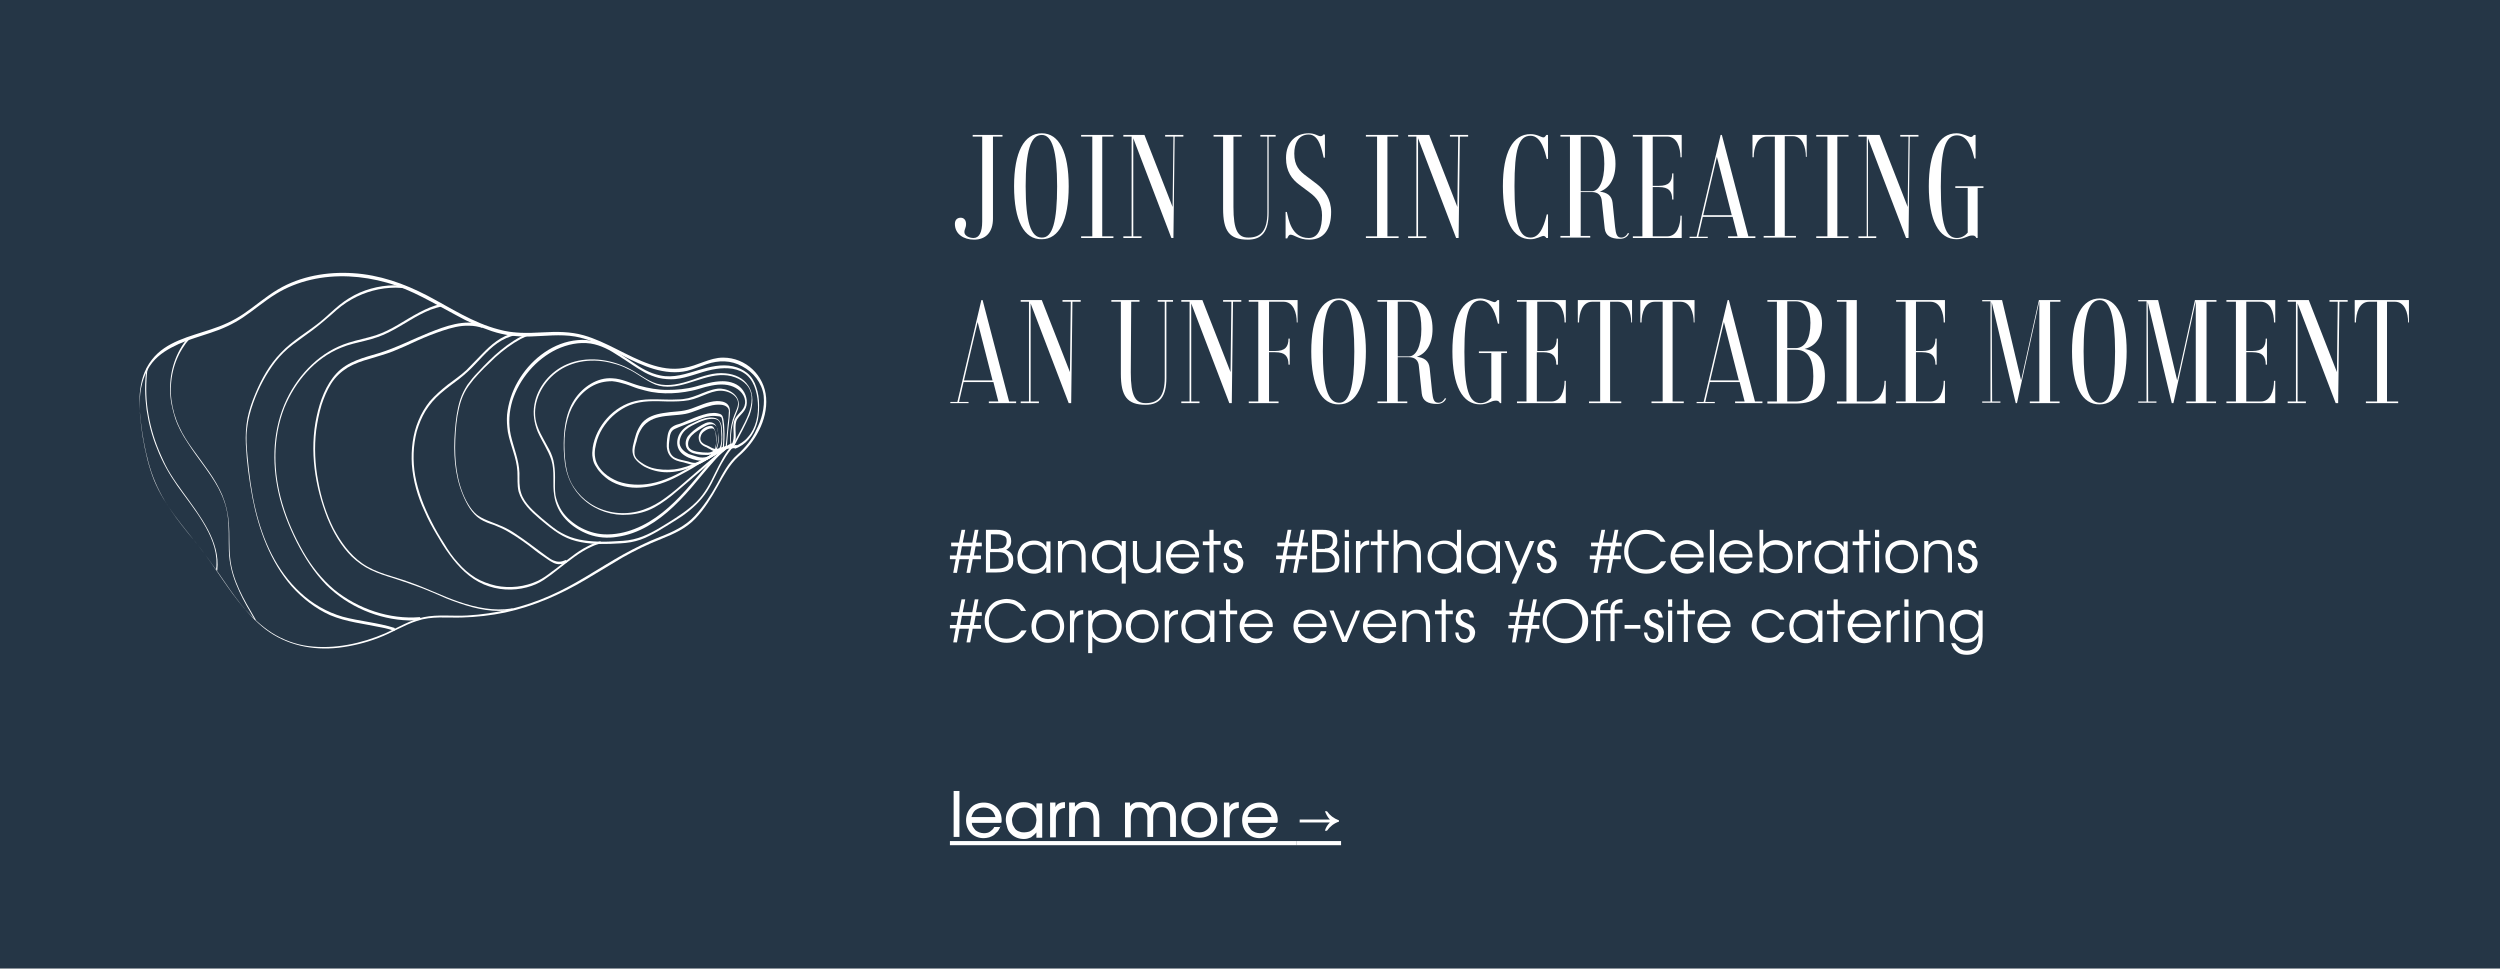 <?xml version="1.0" encoding="UTF-8"?> <svg xmlns="http://www.w3.org/2000/svg" xmlns:xlink="http://www.w3.org/1999/xlink" version="1.1" id="Слой_1" x="0px" y="0px" viewBox="0 0 604 234" style="enable-background:new 0 0 604 234;" xml:space="preserve"> <style type="text/css"> .st0{fill:#253646;} .st1{fill:#FFFFFF;} </style> <rect y="0" class="st0" width="604" height="234"></rect> <g> <path class="st1" d="M242.2,33h-2.3v19.8c0,3.3-1.7,5.1-4.6,5.1c-2.4,0-4.6-1.3-4.6-3.8c0-1,0.6-1.5,1.4-1.5c0.8,0,1.3,0.6,1.3,1.5 c0,1-0.4,1.2-0.4,2c0,0.8,1.1,1.4,2.2,1.4c1.4,0,2.1-1.4,2.1-4V33h-2.3v-0.4h7.2V33z"></path> <path class="st1" d="M245,45c0-8.2,2.4-12.8,6.7-12.8c4.2,0,6.5,4.6,6.5,12.8c0,8.2-2.3,12.8-6.5,12.8C247.4,57.9,245,53.3,245,45z M255.4,45c0-8.5-1.2-12.4-3.7-12.4c-2.7,0-3.9,3.9-3.9,12.4c0,8.5,1.2,12.4,3.9,12.4C254.3,57.5,255.4,53.5,255.4,45z"></path> <path class="st1" d="M266.3,33v24.1h2.7v0.4h-7.8v-0.4h2.7V33h-2.7v-0.4h7.8V33H266.3z"></path> <path class="st1" d="M285.8,33h-2l-0.3,24.5H283l-9.2-24.1v23.7h2v0.4h-4.4v-0.4h2V33h-2v-0.4h5.1l6.8,17.4l0.2-17h-2v-0.4h4.4V33z "></path> <path class="st1" d="M308.2,33h-1.7v18.4c0,4.5-1.6,6.5-5,6.5c-4.5,0-6-2.1-6-7.5V33h-2.3v-0.4h6.8V33h-2L298,50 c0,5.7,1.1,7.4,3.6,7.4c3.2,0,4.6-1.9,4.6-6.1V33h-1.7v-0.4h3.7V33z"></path> <path class="st1" d="M321.6,51.2c0,4-1.6,6.7-5.3,6.7c-2.5,0-3.6-1.2-4.5-1.2c-0.4,0-0.6,0.4-0.8,0.9h-0.4v-6.4h0.3 c0.4,1.6,1,6.3,5.3,6.3c2.4,0,3.2-2.5,3.2-5.5c0-2.6-1.2-4.2-3-5.5l-2.4-1.8c-1.9-1.4-3.3-3.3-3.3-6.5c0-4,2.5-6,5.5-6 c1.5,0,2.2,0.7,2.8,0.7c0.3,0,0.6-0.1,0.7-0.4h0.4v5.6h-0.3c-0.4-1.6-1-5.6-3.6-5.6c-2.6,0-3.5,2.3-3.5,4.6c0,2.9,1.2,4.2,3,5.5 l2.5,1.9C320,45.9,321.6,48.1,321.6,51.2z"></path> <path class="st1" d="M335.2,33v24.1h2.7v0.4H330v-0.4h2.7V33H330v-0.4h7.8V33H335.2z"></path> <path class="st1" d="M354.7,33h-2l-0.3,24.5h-0.6l-9.2-24.1v23.7h2v0.4h-4.4v-0.4h2V33h-2v-0.4h5.1l6.8,17.4l0.2-17h-2v-0.4h4.4V33 z"></path> <path class="st1" d="M365.9,45c0,9,1.1,12.4,3.9,12.4c2.6,0,3.5-4,3.9-5.6h0.3v5.7h-0.4c-0.2-0.3-0.4-0.5-0.7-0.5 c-0.5,0-1.7,0.8-3.1,0.8c-4.3,0-6.7-4.5-6.7-12.8c0-8.2,2.4-12.6,6.7-12.6c1.5,0,2.6,0.8,3.1,0.8c0.3,0,0.5-0.3,0.7-0.6h0.4v5.8 h-0.3c-0.4-1.6-1.3-5.6-3.9-5.6C366.9,32.8,365.9,36,365.9,45z"></path> <path class="st1" d="M393.6,56.4c-0.3,0.6-0.9,1.3-2.2,1.3c-2.3,0-3.5-0.8-3.7-2.5l-0.7-6.6c-0.1-1.4-0.9-2.2-2.4-2.2h-2.7v10.6 h2.3v0.4h-7.2v-0.4h2.3V33h-2.3v-0.4h7.5c3.7,0,5.8,2.5,5.8,7c0,3.6-1.5,5.9-3.8,6.7c1.7,0.2,2.9,0.9,3.1,2.7l0.6,5.8 c0.2,1.9,0.5,2.6,1.5,2.6c0.9,0,1.4-0.7,1.6-1.1L393.6,56.4z M384.6,46.2c1.7,0,3-2.4,3-6.6s-1.1-6.6-3-6.6h-2.7v13.2H384.6z"></path> <path class="st1" d="M399.3,33v11.9h1.5c2.4,0,3.2-1,3.2-3h0.3v6.3H404c0-2-0.8-3-3.2-3h-1.5v11.9h3.5c2.4,0,3.2-2.7,3.2-5h0.3v5.4 h-11.8v-0.4h2.3V33h-2.3v-0.4h11.8v5.4H406c0-2.3-0.8-5-3.2-5H399.3z"></path> <path class="st1" d="M424.1,57.1v0.4h-6.6v-0.4h2.3l-1.2-4.7h-7.2l-1.1,4.8h2.3v0.3h-4.4v-0.3h1.7l5.8-24.6h0.3l6.4,24.5H424.1z M418.4,52l-3.6-14.1L411.5,52H418.4z"></path> <path class="st1" d="M436.6,37.9h-0.3c0-2.3-0.8-5-3.2-5h-1.9v24.1h2.7v0.4h-7.8v-0.4h2.7V33h-1.9c-2.4,0-3.2,2.7-3.2,5h-0.3v-5.4 h13.1V37.9z"></path> <path class="st1" d="M443.9,33v24.1h2.7v0.4h-7.8v-0.4h2.7V33h-2.7v-0.4h7.8V33H443.9z"></path> <path class="st1" d="M463.4,33h-2l-0.3,24.5h-0.6l-9.2-24.1v23.7h2v0.4H449v-0.4h2V33h-2v-0.4h5.1l6.8,17.4l0.2-17h-2v-0.4h4.4V33z "></path> <path class="st1" d="M479.1,45.4h-1.3v12.1h-0.3c-0.3-0.6-0.6-0.6-1.1-0.6c-1,0-1.9,0.9-3.7,0.9c-4.3,0-6.7-4.6-6.7-12.8 c0-8.2,2.4-12.8,6.7-12.8c1.5,0,3,0.9,3.5,0.9c0.3,0,0.5-0.3,0.7-0.5h0.4v5.7h-0.3c-0.4-1.6-1.3-5.6-4.2-5.6 c-2.8,0-3.9,3.4-3.9,12.4c0,9,1.1,12.4,3.9,12.4c1.2,0,2.1-0.7,2.6-1.3V45.4h-3V45h6.8V45.4z"></path> <path class="st1" d="M245.5,97v0.4h-6.6V97h2.3l-1.2-4.7h-7.2l-1.1,4.8h2.3v0.3h-4.4v-0.3h1.7l5.8-24.6h0.3l6.4,24.5H245.5z M239.8,91.9l-3.6-14.1l-3.3,14.1H239.8z"></path> <path class="st1" d="M261.1,72.9h-2l-0.3,24.5h-0.6l-9.2-24.1V97h2v0.4h-4.4V97h2V72.9h-2v-0.4h5.1l6.8,17.4l0.2-17h-2v-0.4h4.4 V72.9z"></path> <path class="st1" d="M283.5,72.9h-1.7v18.4c0,4.5-1.6,6.5-5,6.5c-4.5,0-6-2.1-6-7.5V72.9h-2.3v-0.4h6.8v0.4h-2L273.2,90 c0,5.7,1.1,7.4,3.6,7.4c3.2,0,4.6-1.9,4.6-6.1V72.9h-1.7v-0.4h3.7V72.9z"></path> <path class="st1" d="M299.9,72.9h-2l-0.3,24.5h-0.6l-9.2-24.1V97h2v0.4h-4.4V97h2V72.9h-2v-0.4h5.1l6.8,17.4l0.2-17h-2v-0.4h4.4 V72.9z"></path> <path class="st1" d="M313.6,77.9h-0.3c0-2.3-0.8-5-3.2-5h-3.5v11.9h1.5c2.4,0,3.2-1,3.2-3h0.3v6.3h-0.3c0-2-0.8-3-3.2-3h-1.5V97 h2.3v0.4h-7.2V97h2.3V72.9h-2.3v-0.4h11.8V77.9z"></path> <path class="st1" d="M316.8,84.9c0-8.2,2.4-12.8,6.7-12.8c4.2,0,6.5,4.6,6.5,12.8c0,8.2-2.3,12.8-6.5,12.8 C319.2,97.8,316.8,93.2,316.8,84.9z M327.2,84.9c0-8.5-1.2-12.4-3.7-12.4c-2.7,0-3.9,3.9-3.9,12.4c0,8.5,1.2,12.4,3.9,12.4 C326,97.4,327.2,93.5,327.2,84.9z"></path> <path class="st1" d="M349.4,96.3c-0.3,0.6-0.9,1.3-2.2,1.3c-2.3,0-3.5-0.8-3.7-2.5l-0.7-6.6c-0.1-1.4-0.9-2.2-2.4-2.2h-2.7V97h2.3 v0.4h-7.2V97h2.3V72.9h-2.3v-0.4h7.5c3.7,0,5.8,2.5,5.8,7c0,3.6-1.5,5.9-3.8,6.7c1.7,0.2,2.9,0.9,3.1,2.7l0.6,5.8 c0.2,1.9,0.5,2.6,1.5,2.6c0.9,0,1.4-0.7,1.6-1.1L349.4,96.3z M340.4,86.1c1.7,0,3-2.4,3-6.6c0-4.2-1.1-6.6-3-6.6h-2.7v13.2H340.4z"></path> <path class="st1" d="M364,85.3h-1.3v12.1h-0.3c-0.3-0.6-0.6-0.6-1.1-0.6c-1,0-1.9,0.9-3.7,0.9c-4.3,0-6.7-4.6-6.7-12.8 c0-8.2,2.4-12.8,6.7-12.8c1.5,0,3,0.9,3.5,0.9c0.3,0,0.5-0.3,0.7-0.5h0.4v5.7h-0.3c-0.4-1.6-1.3-5.6-4.2-5.6 c-2.8,0-3.9,3.4-3.9,12.4c0,9,1.1,12.4,3.9,12.4c1.2,0,2.1-0.7,2.6-1.3V85.3h-3v-0.4h6.8V85.3z"></path> <path class="st1" d="M371.4,72.9v11.9h1.5c2.4,0,3.2-1,3.2-3h0.3v6.3H376c0-2-0.8-3-3.2-3h-1.5V97h3.5c2.4,0,3.2-2.7,3.2-5h0.3v5.4 h-11.8V97h2.3V72.9h-2.3v-0.4h11.8v5.4H378c0-2.3-0.8-5-3.2-5H371.4z"></path> <path class="st1" d="M394.4,77.9h-0.3c0-2.3-0.8-5-3.2-5H389V97h2.7v0.4h-7.8V97h2.7V72.9h-1.9c-2.4,0-3.2,2.7-3.2,5h-0.3v-5.4 h13.1V77.9z"></path> <path class="st1" d="M409.5,77.9h-0.3c0-2.3-0.8-5-3.2-5h-1.9V97h2.7v0.4H399V97h2.7V72.9h-1.9c-2.4,0-3.2,2.7-3.2,5h-0.3v-5.4 h13.1V77.9z"></path> <path class="st1" d="M425.8,97v0.4h-6.6V97h2.3l-1.2-4.7h-7.2l-1.1,4.8h2.3v0.3h-4.4v-0.3h1.7l5.8-24.6h0.3L424,97H425.8z M420.1,91.9l-3.6-14.1l-3.3,14.1H420.1z"></path> <path class="st1" d="M440.9,90.9c0,4.5-2.2,6.6-7.1,6.6H427V97h2.3V72.9H427v-0.4h6.9c4.1,0,6.3,2,6.3,5.6c0,3.4-1.5,5.5-4.2,6.2 C439.3,84.9,440.9,87,440.9,90.9z M431.8,84.1h2c2.3,0,3.6-2.2,3.6-6.1c0-3.3-1.3-5.2-3.6-5.2h-2V84.1z M438.1,90.9 c0-4.4-1.4-6.4-4.3-6.4h-2V97h2C436.8,97,438.1,95.1,438.1,90.9z"></path> <path class="st1" d="M455.6,92.1v5.4h-11.8V97h2.3V72.9h-2.3v-0.4h4.8V97h3.2c2.4,0,3.5-2.7,3.5-5H455.6z"></path> <path class="st1" d="M462.9,72.9v11.9h1.5c2.4,0,3.2-1,3.2-3h0.3v6.3h-0.3c0-2-0.8-3-3.2-3h-1.5V97h3.5c2.4,0,3.2-2.7,3.2-5h0.3 v5.4h-11.8V97h2.3V72.9h-2.3v-0.4h11.8v5.4h-0.3c0-2.3-0.8-5-3.2-5H462.9z"></path> <path class="st1" d="M495.3,72.9V97h2.3v0.4h-7.2V97h2.3V72.8l-5.4,24.6H487l-5.8-24.4l0.1,24h2v0.3h-4.4v-0.3h2V72.8h-2v-0.3h4.8 l4.6,19.4l4.3-19.4h5.2v0.4H495.3z"></path> <path class="st1" d="M500.6,84.9c0-8.2,2.4-12.8,6.7-12.8c4.2,0,6.5,4.6,6.5,12.8c0,8.2-2.3,12.8-6.5,12.8 C503,97.8,500.6,93.2,500.6,84.9z M511,84.9c0-8.5-1.2-12.4-3.7-12.4c-2.7,0-3.9,3.9-3.9,12.4c0,8.5,1.2,12.4,3.9,12.4 C509.8,97.4,511,93.5,511,84.9z"></path> <path class="st1" d="M533.1,72.9V97h2.3v0.4h-7.2V97h2.3V72.8l-5.4,24.6h-0.4l-5.8-24.4l0.1,24h2v0.3h-4.4v-0.3h2V72.8h-2v-0.3h4.8 l4.6,19.4l4.3-19.4h5.2v0.4H533.1z"></path> <path class="st1" d="M542.7,72.9v11.9h1.5c2.4,0,3.2-1,3.2-3h0.3v6.3h-0.3c0-2-0.8-3-3.2-3h-1.5V97h3.5c2.4,0,3.2-2.7,3.2-5h0.3 v5.4h-11.8V97h2.3V72.9h-2.3v-0.4h11.8v5.4h-0.3c0-2.3-0.8-5-3.2-5H542.7z"></path> <path class="st1" d="M567.2,72.9h-2l-0.3,24.5h-0.6l-9.2-24.1V97h2v0.4h-4.4V97h2V72.9h-2v-0.4h5.1l6.8,17.4l0.2-17h-2v-0.4h4.4 V72.9z"></path> <path class="st1" d="M582.1,77.9h-0.3c0-2.3-0.8-5-3.2-5h-1.9V97h2.7v0.4h-7.8V97h2.7V72.9h-1.9c-2.4,0-3.2,2.7-3.2,5h-0.3v-5.4 h13.1V77.9z"></path> </g> <g> <path class="st1" d="M178.2,109.8c-2.2,1.9-3.6,4.6-5,7.2c-1.5,2.7-3.2,5.3-5.3,7.6c-2.3,2.5-5.3,3.9-8.4,5.1 c-3.1,1.2-6.1,2.7-9,4.3c-5.9,3.3-11.4,7.2-17.6,9.9c-6.3,2.8-13.1,4.4-20,4.8c-3.5,0.2-7.1-0.3-10.5,0.4c-3.3,0.7-6.2,2.5-9.3,3.9 c-5.8,2.5-12.3,3.9-18.6,3.1c-3.1-0.4-6.1-1.5-8.8-3.2c-2.5-1.6-4.6-3.6-6.6-5.8c-3.9-4.5-6.9-9.7-10.5-14.4 c-4.1-5.3-8.8-10.4-11.4-16.7c-1.3-3.3-2.1-6.8-2.7-10.3c-0.5-3.2-0.9-6.4-0.7-9.6c0.2-3.1,1.1-6.1,3-8.5c1.7-2.1,4-3.4,6.4-4.5 c2.5-1.1,5.1-1.8,7.7-2.7c2.8-0.9,5.4-2.1,7.8-3.7c2.7-1.8,5.2-4,8-5.7c2.6-1.6,5.4-2.7,8.4-3.4c6-1.4,12.4-1,18.4,0.7 c6,1.7,11.3,5,16.8,7.9c2.7,1.5,5.5,2.8,8.5,3.8c3,1,6.1,1.4,9.3,1.3c3.6-0.1,7.2-0.6,10.8,0c2.8,0.5,5.4,1.6,7.9,2.8 c4.8,2.3,9.7,5.4,15.2,5.8c1.4,0.1,2.7,0,4-0.3c1.6-0.4,3.2-1.1,4.7-1.6c2.9-1,5.9-1,8.6,0.5c2.7,1.4,4.8,4,5.2,7.1 c0.3,2.9-0.5,5.8-1.8,8.3C181.8,106,180.1,108.1,178.2,109.8c-0.1,0.1,0.1,0.6,0.2,0.5c4-3.4,7.1-8.8,6.7-14.2 c-0.4-5.4-4.9-9.7-10.4-9.7c-3.3,0-6.2,2-9.5,2.5c-2.8,0.5-5.6,0-8.2-0.9c-5.5-1.9-10.4-5.4-16-7c-3.2-0.9-6.5-0.9-9.9-0.7 c-3.6,0.2-7.1,0.3-10.6-0.7c-6.2-1.6-11.6-5.2-17.3-8.2c-5.6-2.9-11.5-5-17.9-5.4c-6.2-0.4-12.7,0.7-18.1,3.9 c-2.9,1.7-5.5,4-8.3,5.9c-2.5,1.7-5.2,2.9-8,3.8c-5,1.7-10.8,2.9-14.2,7.3c-3.8,4.8-3.2,11.4-2.4,17.1c0.5,3.4,1.2,6.8,2.3,10.1 c1.1,3.2,2.6,6.1,4.5,8.9c1.8,2.7,3.9,5.3,6,7.8c2,2.5,3.9,5.1,5.8,7.8c3.3,4.8,6.6,9.8,11.2,13.4c5.1,3.9,11.4,5.2,17.7,4.5 c3.3-0.4,6.6-1.2,9.7-2.4c3.2-1.2,6.1-3.1,9.3-4.1c3.5-1.2,7.1-0.7,10.7-0.8c3.5-0.1,7.1-0.5,10.5-1.2c6.9-1.5,13.3-4.3,19.4-7.9 c3-1.8,6-3.6,9-5.4c3-1.7,6.1-3.2,9.4-4.5c3-1.2,5.9-2.5,8.2-4.9c2.2-2.3,3.9-5.1,5.4-7.8c1.4-2.5,2.8-5.2,5-7.2 C178.5,110.2,178.3,109.7,178.2,109.8z"></path> <path class="st1" d="M177.6,108.4c2.6-0.9,4.4-3.2,5.2-5.8c0.5-1.5,0.6-3.1,0.6-4.7c0-1.5-0.2-3-0.7-4.4c-0.4-1.3-1.1-2.5-2.2-3.4 c-1-0.8-2.1-1.3-3.4-1.6c-2.8-0.6-5.6,0.1-8.3,0.9c-3,0.9-6.1,2-9.3,1.3c-2.5-0.5-4.7-1.8-6.7-3.2c-2.1-1.4-4.2-2.9-6.5-4 c-1.1-0.5-2.3-1-3.6-1.2c-1.4-0.3-2.8-0.2-4.2,0c-5.7,0.9-10.6,5-13.4,9.9c-1.4,2.4-2.3,5.2-2.6,8c-0.1,1.4,0,2.8,0.2,4.2 c0.3,1.6,0.8,3.1,1.3,4.7c0.5,1.6,0.9,3.1,1,4.8c0.1,1.6-0.1,3.3,0.3,4.9c0.8,2.7,2.9,4.7,5,6.5c2.4,2,4.8,4.1,7.8,5.1 c3,1,6.2,1.1,9.3,1c1.7-0.1,3.3-0.1,5-0.4c1.6-0.3,3.1-0.8,4.6-1.6c1.4-0.7,2.7-1.5,4-2.3c1.3-0.8,2.6-1.6,3.8-2.4 c2.4-1.7,4.5-3.6,6.1-6.1c1.5-2.4,2.5-5.1,4-7.5c0.7-1.2,1.5-2.3,2.4-3.3c0.2-0.2-0.1-0.7-0.2-0.5c-1.9,2-3.1,4.5-4.3,6.9 c-1.2,2.5-2.5,5-4.5,7c-2,2-4.5,3.6-6.9,5.1c-2.6,1.6-5.3,3.3-8.4,4c-1.6,0.4-3.3,0.4-4.9,0.5c-1.6,0.1-3.1,0.1-4.7,0 c-1.5-0.1-3.1-0.3-4.5-0.7c-1.5-0.4-2.9-1.1-4.2-1.9c-1.3-0.9-2.5-1.9-3.7-2.9c-1-0.9-2.1-1.8-3-2.8c-0.9-1-1.7-2.1-2.1-3.4 c-0.5-1.5-0.4-3.2-0.4-4.8c-0.1-3.2-1.4-6.1-2.1-9.2c-0.6-2.8-0.4-5.6,0.4-8.3c1.7-5.3,5.7-10,10.7-12.4c2.6-1.2,5.4-1.8,8.2-1.4 c2.5,0.4,4.7,1.6,6.8,3c2.1,1.3,4.1,2.8,6.3,4c1.1,0.6,2.2,1,3.3,1.3c1.3,0.3,2.7,0.4,4,0.3c3.1-0.3,6-1.7,9-2.3 c2.5-0.5,5.4-0.6,7.6,0.8c2.4,1.5,3.2,4.5,3.4,7.2c0.2,2.9-0.4,6.1-2.4,8.3c-0.8,1-1.9,1.7-3.1,2.2 C177.2,107.9,177.4,108.4,177.6,108.4L177.6,108.4z"></path> <path class="st1" d="M177.2,108.1c0.7-1.4,1.5-2.8,2.2-4.2c0.6-1.2,1.2-2.4,1.7-3.6c0.8-2.3,1.1-5-0.3-7.1c-1.2-1.9-3.3-2.8-5.5-3 c-2.8-0.3-5.5,0.7-8.1,1.6c-2.7,0.9-5.7,1.7-8.5,0.9c-1.3-0.4-2.5-1.1-3.6-1.8c-1.1-0.7-2.2-1.4-3.4-2c-4.5-2.2-10-2.9-14.7-0.9 c-4,1.7-7.2,5.5-7.9,9.8c-0.4,2.2,0,4.5,0.8,6.5c1,2.3,2.5,4.4,3.3,6.8c0.9,2.8,0.2,5.8,0.7,8.6c0.3,2.2,1.3,4.2,2.8,5.8 c1.5,1.6,3.4,2.8,5.5,3.6c2.2,0.8,4.6,1,6.9,0.6c5.2-0.7,9.8-3.7,13.6-7.3c2-1.9,3.9-4,5.7-6.2c0.9-1.1,1.8-2.1,2.7-3.2 c0.9-1,1.7-2,2.7-3c0.9-0.9,1.9-1.7,3.1-2.3c0.1-0.1-0.1-0.6-0.2-0.6c-2.3,1.1-4,3.2-5.7,5.1c-1.8,2.1-3.5,4.2-5.3,6.2 c-3.5,3.9-7.5,7.5-12.4,9.4c-2.3,0.9-4.8,1.4-7.3,1.3c-2.2-0.1-4.3-0.8-6.2-1.9c-1.8-1.1-3.5-2.6-4.5-4.5c-0.5-1-0.9-2-1.1-3.1 c-0.2-1.4-0.1-2.9-0.1-4.3c0-1.4-0.1-2.7-0.4-4.1c-0.3-1.2-0.8-2.3-1.4-3.3c-1.1-2.1-2.5-4.2-2.9-6.6c-0.7-4.3,1.6-8.7,5-11.3 c3.9-3,9.1-3.5,13.7-2.2c1.2,0.3,2.4,0.7,3.5,1.3c1.2,0.5,2.2,1.2,3.3,1.9c1.1,0.7,2.2,1.4,3.4,1.9c1.3,0.5,2.6,0.6,4,0.5 c5.1-0.4,10.2-4.2,15.4-2.2c1,0.4,1.9,0.9,2.7,1.8c0.8,0.9,1.2,2.1,1.2,3.3c0,2.6-1.3,5.1-2.5,7.4c-0.7,1.3-1.4,2.6-2.1,3.9 c-0.1,0.1,0,0.3,0,0.4C177,107.9,177.1,108.2,177.2,108.1L177.2,108.1z"></path> <path class="st1" d="M176.8,108.1c1.3-1,0.9-2.9,0.9-4.4c0-0.8,0-1.7,0.4-2.4c0.5-0.8,1.3-1.4,1.8-2.2c0.9-1.4,0.6-3.4-0.4-4.8 c-1.1-1.6-3.1-2.2-4.9-2.2c-2.3,0-4.4,0.7-6.6,1.3c-2.2,0.6-4.5,0.8-6.8,0.8c-2.3,0-4.5-0.4-6.7-1c-2.2-0.6-4.2-1.7-6.5-1.8 c-3.7-0.3-7.2,2.1-9.2,5.1c-2.3,3.5-2.7,8-2.6,12.1c0.1,2.2,0.3,4.5,1.1,6.6c0.6,1.7,1.6,3.3,2.8,4.6c2.7,2.9,6.4,4.5,10.3,4.6 c2.1,0,4.2-0.3,6.2-1.1c2-0.8,3.8-2.1,5.5-3.4c1.8-1.5,3.6-3,5.3-4.5c1.9-1.6,3.7-3.2,5.6-4.8c0.9-0.8,1.8-1.5,2.7-2.3 c0.1-0.1-0.1-0.6-0.2-0.5c-3.6,3.1-7.2,6.2-10.8,9.3c-1.6,1.4-3.3,2.8-5.1,4c-1.7,1.1-3.6,2-5.7,2.5c-3.9,0.9-8.1,0.2-11.4-2 c-1.5-1-2.8-2.3-3.8-3.8c-1.1-1.6-1.7-3.5-2-5.4c-0.3-2.1-0.4-4.3-0.3-6.5c0.1-2.1,0.5-4.2,1.2-6.1c1.3-3.4,4.1-6.5,7.7-7.4 c0.8-0.2,1.7-0.3,2.6-0.3c1.1,0.1,2.2,0.4,3.2,0.7c1,0.3,2.1,0.8,3.1,1.1c1.1,0.3,2.1,0.6,3.2,0.8c2.2,0.4,4.4,0.4,6.5,0.2 c1.1-0.1,2.2-0.3,3.2-0.5c1.1-0.2,2.2-0.6,3.3-0.9c2-0.5,4.1-0.9,6.1-0.3c1.7,0.5,3.3,1.8,3.5,3.6c0.1,0.9-0.2,1.7-0.8,2.4 c-0.6,0.7-1.3,1.3-1.7,2.1c-0.6,1.5-0.1,3.1-0.3,4.7c-0.1,0.7-0.3,1.4-0.9,1.8C176.5,107.6,176.7,108.2,176.8,108.1L176.8,108.1z"></path> <path class="st1" d="M176.7,107.6c-0.2-1.7-0.1-3.5,0.3-5.1c0.2-0.8,0.5-1.7,0.8-2.4c0.3-0.8,0.7-1.5,0.7-2.4c0-2.6-2.9-4-5.1-3.8 c-1.6,0.2-3.2,0.9-4.7,1.5c-0.8,0.3-1.6,0.6-2.4,0.8c-0.9,0.2-1.7,0.3-2.6,0.3c-3.4,0.2-6.9-0.4-10.2,0.4c-2.6,0.6-5,2.1-6.8,4.1 c-1.8,2-3.1,4.5-3.5,7.1c-0.1,0.9-0.2,1.7,0,2.6c0.1,0.8,0.4,1.5,0.9,2.2c0.7,1.2,1.8,2.2,2.9,3c2.3,1.5,5.1,2.1,7.8,1.9 c3.2-0.2,6.3-1.3,9.1-2.8c1.5-0.8,3-1.6,4.4-2.5c1.6-0.9,3.2-1.9,4.8-2.8c0.8-0.5,1.6-0.9,2.4-1.4c0.2-0.1,0-0.7-0.2-0.5 c-3,1.8-6,3.6-9,5.3c-2.8,1.6-5.8,3.1-9,3.7c-2.6,0.5-5.5,0.4-8-0.5c-1.2-0.5-2.3-1.1-3.3-2c-1.1-1-2-2.3-2.2-3.7 c-0.3-1.5,0.1-3,0.5-4.4c0.4-1.2,1-2.4,1.8-3.5c1.5-2.1,3.6-3.8,6-4.8c3-1.2,6.2-1,9.3-0.9c1.7,0,3.3,0,5-0.3c1.6-0.3,3-1,4.6-1.6 c1.3-0.5,2.7-0.9,4.1-0.6c1.1,0.2,2.3,0.8,2.9,1.8c0.8,1.3-0.1,2.7-0.6,4c-0.6,1.5-0.9,3.2-1,4.8c0,0.8,0,1.6,0.1,2.4 c0,0.1,0.1,0.3,0.2,0.3C176.7,107.8,176.7,107.7,176.7,107.6L176.7,107.6z"></path> <path class="st1" d="M175.6,107.9c0.2-2.5,0.4-4.9,0.7-7.4c0.1-1,0.2-2.1-0.6-2.9c-0.7-0.6-1.6-0.7-2.5-0.7 c-2.2,0.1-4.1,1.1-6.1,1.8c-1.1,0.4-2.2,0.6-3.4,0.7c-1.2,0.1-2.4,0.2-3.5,0.4c-1.9,0.3-3.8,0.9-5.1,2.4c-0.6,0.8-1.1,1.7-1.4,2.6 c-0.3,1-0.6,2-0.8,3c-0.2,1-0.1,2.1,0.5,3c0.6,0.8,1.4,1.4,2.2,1.9c1.7,0.9,3.6,1.4,5.5,1.4c4.3,0,8.3-2.1,11.9-4.3 c0.5-0.3,1-0.6,1.4-0.9c0.2-0.1,0-0.7-0.2-0.5c-3.5,2.2-7.2,4.5-11.3,5c-1.8,0.2-3.8,0.1-5.5-0.4c-0.9-0.3-1.7-0.7-2.4-1.2 c-0.8-0.5-1.6-1.2-1.7-2.2c-0.1-1,0.2-2.1,0.5-3c0.2-0.9,0.5-1.9,1-2.7c0.9-1.7,2.6-2.7,4.4-3.1c2.1-0.5,4.3-0.4,6.4-0.8 c2-0.4,3.8-1.4,5.8-1.9c0.9-0.3,2-0.4,2.9-0.3c0.9,0.1,1.8,0.6,1.8,1.5c0,0.6-0.1,1.1-0.1,1.7c-0.1,0.6-0.1,1.1-0.2,1.7 c-0.1,1.2-0.2,2.3-0.3,3.5c-0.1,0.6-0.1,1.2-0.2,1.8C175.3,107.9,175.6,108.3,175.6,107.9L175.6,107.9z"></path> <path class="st1" d="M174.9,108.3c0.1-1.5,0.2-3.1,0.1-4.6c0-0.7-0.1-1.5-0.2-2.2c-0.1-0.6-0.2-1.3-0.9-1.5 c-0.6-0.2-1.3-0.3-1.9-0.2c-0.7,0-1.4,0.2-2.1,0.4c-1.4,0.4-2.8,1-4.2,1.6c-0.7,0.3-1.4,0.6-2.2,0.8c-0.6,0.2-1.1,0.5-1.5,0.9 c-0.4,0.5-0.6,1.1-0.7,1.7c-0.1,0.6-0.2,1.2-0.2,1.8c-0.1,1.1,0.1,2.4,0.9,3.3c0.8,0.9,2,1.2,3.1,1.4c0.7,0.2,1.4,0.4,2.1,0.6 c0.8,0.1,1.5-0.1,2.2-0.4c0.7-0.4,1.4-0.8,2.1-1.2c0.8-0.4,1.5-0.9,2.3-1.3c0.2-0.1,0-0.7-0.3-0.5c-1.2,0.7-2.4,1.4-3.6,2.1 c-0.5,0.3-1.1,0.6-1.7,0.8c-0.7,0.1-1.3-0.1-1.9-0.3c-1.1-0.3-2.2-0.4-3.2-0.9c-1-0.5-1.4-1.5-1.5-2.5c0-0.5,0-1.1,0.1-1.6 c0.1-0.6,0.1-1.2,0.3-1.7c0.2-0.6,0.6-1,1.1-1.2c0.6-0.3,1.2-0.5,1.9-0.8c1.3-0.5,2.6-1,3.9-1.5c1.2-0.5,2.5-0.9,3.9-0.8 c0.3,0,0.7,0.1,1,0.1c0.3,0.1,0.6,0.2,0.6,0.6c0.2,0.7,0.2,1.5,0.3,2.3c0.1,1.6,0.1,3.2-0.1,4.7c0,0.1,0,0.3,0.2,0.4 C174.8,108.5,174.9,108.4,174.9,108.3L174.9,108.3z"></path> <path class="st1" d="M173.1,109.5c1.4-0.5,1.3-2.3,1.4-3.4c0-0.8,0-1.6-0.1-2.4c0-0.6-0.1-1.3-0.5-1.9c-0.7-1.1-2.2-1-3.4-0.8 c-0.7,0.2-1.5,0.4-2.2,0.8c-0.6,0.3-1.3,0.6-1.9,0.9c-1.2,0.7-2.2,1.7-2.6,3c-0.4,1.3-0.2,2.7,0.8,3.7c1,1,2.4,1.5,3.8,1.8 c0.7,0.1,1.4,0.2,2.1,0c0.6-0.2,1.1-0.5,1.5-0.9c1-0.9,1.4-2.2,1.6-3.5c0.1-0.7,0-1.5-0.1-2.2c-0.1-0.6-0.2-1.3-0.6-1.9 c-0.4-0.5-0.9-0.7-1.5-0.7c-0.7,0-1.3,0.4-1.9,0.7c-0.7,0.4-1.3,0.8-1.9,1.3c-0.5,0.4-1,0.9-1.4,1.4c-0.7,1-0.8,2.5,0.1,3.4 c0.4,0.4,1,0.7,1.6,0.8c0.7,0.2,1.5,0.3,2.2,0.3c1.1,0.1,2.5,0,2.8-1.3c0.1-0.3,0.1-0.7,0.1-1c0-0.4,0.1-0.8,0.1-1.2 c0-0.7,0-1.5-0.3-2.2c-0.2-0.6-0.4-1.3-1.1-1.3c-0.6,0-1.3,0.3-1.7,0.6c-1,0.7-1.5,2-1,3.2c0.3,0.6,0.7,0.9,1.3,1.2 c0.3,0.1,0.5,0.2,0.8,0.4c0.3,0.1,0.6,0.3,0.9,0.5c0.6,0.3,1.2,0.3,1.9,0c0.3-0.1,0.6-0.3,1-0.3c0.4-0.1,0.7-0.1,1.1-0.1 c0.7,0,1.4-0.1,2-0.3c0.2-0.1,0-0.7-0.2-0.6c-0.6,0.2-1.2,0.3-1.8,0.3c-0.6,0-1.2,0.1-1.7,0.3c-0.6,0.2-1.2,0.5-1.8,0.3 c-0.5-0.1-1-0.5-1.5-0.7c-0.5-0.2-1-0.4-1.4-0.8c-0.4-0.4-0.5-0.9-0.3-1.5c0.1-0.5,0.5-1,1-1.3c0.4-0.3,1-0.6,1.6-0.6 c0.7-0.1,0.9,0.7,1,1.3c0.1,0.7,0.1,1.3,0.1,2c0,0.3,0,0.6-0.1,0.9c0,0.3-0.1,0.6-0.2,0.9c-0.3,0.4-0.8,0.6-1.2,0.7 c-0.6,0.1-1.1,0-1.7,0c-0.6-0.1-1.3-0.1-1.9-0.3c-0.5-0.1-1.1-0.4-1.4-0.8c-0.3-0.4-0.3-1-0.2-1.5c0.3-1.2,1.3-2,2.2-2.6 c0.6-0.4,1.2-0.8,1.8-1.1c0.5-0.3,1.1-0.5,1.7-0.5c0.6,0,1.1,0.4,1.3,1c0.2,0.6,0.2,1.2,0.2,1.8c0.1,1.2-0.1,2.5-0.8,3.5 c-0.6,0.9-1.5,1.6-2.5,1.7c-0.6,0.1-1.3,0-1.9-0.2c-0.6-0.2-1.3-0.4-1.9-0.6c-1-0.5-2-1.3-2.2-2.5c-0.1-1.2,0.5-2.5,1.4-3.3 c0.9-0.8,2-1.3,3.1-1.8c1.1-0.5,2.4-1,3.7-0.9c0.5,0,1.1,0.2,1.4,0.7c0.3,0.5,0.4,1.1,0.4,1.6c0,0.7,0.1,1.4,0.1,2.1 c0,0.6,0,1.3-0.2,2c-0.1,0.5-0.5,1-1,1.2C172.7,109,172.9,109.6,173.1,109.5L173.1,109.5z"></path> <path class="st1" d="M145,130.8c-1.4,0.3-2.7,1-4,1.7c-1.4,0.8-2.7,1.8-4,2.8c-1.3,1-2.5,2-3.8,2.9c-1,0.8-2,1.5-3.2,2.1 c-3.2,1.5-6.8,1.9-10.2,1.2c-1.7-0.4-3.4-1-4.9-1.9c-1.6-1-3-2.2-4.2-3.6c-1.3-1.4-2.4-3-3.4-4.7c-1.1-1.7-2.1-3.4-3-5.2 c-1.8-3.5-3.3-7.3-4-11.2c-0.6-3.6-0.5-7.2,0.4-10.7c0.5-1.7,1.2-3.4,2.1-4.9c1-1.6,2.2-3,3.6-4.2c1.5-1.3,3-2.4,4.6-3.6 c1.4-1.1,2.7-2.3,3.9-3.6c2.2-2.3,4.4-4.9,7.4-6.2c0.7-0.3,1.5-0.6,2.3-0.7c0.2,0,0.1-0.6-0.2-0.6c-3.3,0.7-5.8,2.9-8.1,5.3 c-1.2,1.2-2.4,2.5-3.6,3.7c-1.4,1.3-3,2.4-4.6,3.6c-1.5,1.2-3,2.5-4.3,4c-1.1,1.4-2,2.9-2.7,4.6c-1.4,3.3-1.8,7-1.6,10.6 c0.3,4,1.4,7.8,3.1,11.4c0.8,1.9,1.8,3.7,2.8,5.4c1,1.7,2,3.4,3.2,5c2.2,3,4.8,5.7,8.3,7.2c3.3,1.4,7,1.6,10.4,0.7 c1.5-0.4,2.9-1,4.1-1.8c1.2-0.8,2.4-1.7,3.5-2.6c2.6-2,5.2-4.2,8.2-5.5c0.6-0.3,1.3-0.5,2-0.7C145.3,131.3,145.2,130.8,145,130.8 L145,130.8z"></path> <path class="st1" d="M116.5,78.4c-4.4-1.3-8.9,0.4-12.9,2c-4,1.6-7.8,3.6-12,4.9c-3.7,1.1-7.6,2-10.3,4.9c-2.6,2.8-4,6.7-4.8,10.4 c-0.9,4.1-1,8.4-0.5,12.6c0.5,4.1,1.6,8.2,3.1,12c1.4,3.4,3.3,6.7,5.9,9.3c1.4,1.3,2.9,2.4,4.6,3.2c1.9,0.9,3.8,1.5,5.8,2.1 c2.1,0.7,4.2,1.4,6.3,2.2c2.1,0.8,4.1,1.7,6.2,2.6c4.1,1.6,8.3,3,12.7,3c1.1,0,2.1-0.1,3.2-0.2c0.2,0,0.1-0.5-0.1-0.4 c-4.3,0.7-8.7-0.2-12.8-1.6c-4.1-1.4-8-3.4-12.1-4.8c-3.8-1.4-7.9-2.1-11.3-4.5c-3-2.1-5.2-5.2-6.9-8.4c-1.8-3.6-3-7.4-3.7-11.3 c-0.8-4.1-1-8.4-0.5-12.5c0.3-2.1,0.7-4.1,1.3-6.1c0.6-1.8,1.3-3.5,2.3-5.1c1-1.6,2.4-2.9,4-3.9c1.7-1,3.5-1.6,5.3-2.1 c1.9-0.6,3.8-1.1,5.6-1.8c2-0.8,4-1.7,5.9-2.6c2-0.9,4-1.7,6.1-2.4c2.1-0.7,4.3-1.3,6.5-1.2c1.1,0,2.1,0.2,3.1,0.5 C116.7,78.9,116.6,78.4,116.5,78.4L116.5,78.4z"></path> <path class="st1" d="M95.3,151.7c-4.1-1.3-8.4-1.6-12.5-2.7c-3.8-1.1-7.3-3.1-10.2-5.8c-5.8-5.3-9.1-12.7-10.9-20.3 c-1-4.2-1.5-8.4-1.9-12.7c-0.2-2.2-0.4-4.5-0.1-6.7c0.2-2.1,0.8-4.2,1.5-6.2c1.3-3.6,3.1-7,5.4-10c1.2-1.5,2.6-2.9,4.2-4.1 c1.6-1.2,3.2-2.3,4.8-3.5c1.6-1.2,3.1-2.5,4.6-3.8c1.5-1.4,3-2.6,4.8-3.6c3.2-1.8,6.9-2.8,10.6-2.8c0.9,0,1.8,0.1,2.7,0.2 c0.1,0,0-0.6-0.2-0.6c-3.8-0.5-7.7,0.1-11.2,1.6c-1.8,0.8-3.4,1.8-4.9,3c-1.6,1.3-3.1,2.8-4.7,4.1c-3.1,2.5-6.7,4.5-9.5,7.5 c-2.7,2.8-4.6,6.2-6.1,9.8c-0.8,1.9-1.5,3.9-1.9,5.9c-0.4,2.1-0.5,4.3-0.4,6.4c0.2,4.3,0.8,8.6,1.6,12.9c1.5,7.7,4.3,15.4,9.5,21.4 c2.6,2.9,5.7,5.3,9.2,6.9c4,1.7,8.3,2.1,12.5,3c1.1,0.2,2.1,0.5,3.1,0.8C95.5,152.3,95.4,151.7,95.3,151.7L95.3,151.7z"></path> <path class="st1" d="M61.6,149.4c-2.7-4.6-5.5-9.3-6-14.7c-0.3-2.8-0.1-5.6-0.3-8.3c-0.2-2.4-0.7-4.6-1.6-6.8 c-1.7-4-4.5-7.4-7-10.9c-1.3-1.8-2.5-3.6-3.4-5.6c-1-2.1-1.6-4.3-1.9-6.6c-0.5-4.6,0.5-9.3,3.2-13.1c0.3-0.5,0.7-0.9,1.1-1.4 c0.1-0.1-0.1-0.6-0.2-0.5c-3,3.5-4.5,8.1-4.4,12.7c0,2.3,0.5,4.6,1.2,6.8c0.7,2.1,1.8,4.1,3,5.9c2.4,3.8,5.4,7.2,7.5,11.1 c1.1,2.1,1.9,4.3,2.2,6.6c0.4,2.8,0.2,5.7,0.3,8.6c0.1,2.7,0.7,5.3,1.7,7.8c1,2.5,2.2,4.8,3.6,7.1c0.3,0.6,0.7,1.2,1,1.7 c0.1,0.1,0.1,0,0.1,0C61.8,149.7,61.7,149.5,61.6,149.4L61.6,149.4z"></path> <path class="st1" d="M127.6,80.5c-4.8,2-8.7,5.7-12.2,9.5c-0.9,0.9-1.7,1.9-2.5,3c-0.7,1.1-1.3,2.3-1.7,3.5 c-0.8,2.5-1.1,5.1-1.3,7.7c-0.4,5.1-0.1,10.5,1.9,15.3c0.9,2.2,2.2,4.6,4.2,5.9c1.1,0.7,2.3,1.1,3.5,1.5c1.2,0.5,2.4,1,3.5,1.7 c2.2,1.3,4.3,2.8,6.3,4.4c1,0.8,2.1,1.5,3.1,2.2c0.9,0.6,1.8,1.2,2.9,1.1c0.6,0,1.1-0.2,1.6-0.4c0.2-0.1,0-0.6-0.2-0.6 c-0.5,0.2-1,0.4-1.6,0.4c-0.5,0-0.9-0.1-1.4-0.3c-0.5-0.2-1.1-0.6-1.5-0.9c-0.5-0.4-1-0.7-1.5-1.1c-2-1.5-4-3-6.1-4.4 c-1-0.7-2.1-1.3-3.2-1.8c-1.1-0.5-2.3-0.9-3.5-1.4c-1.2-0.5-2.3-1-3.2-1.9c-0.9-0.9-1.5-1.9-2.1-3c-2.3-4.5-2.8-9.7-2.6-14.7 c0.1-2.5,0.3-5.1,0.9-7.6c0.3-1.3,0.7-2.5,1.3-3.7c0.6-1.2,1.4-2.2,2.2-3.2c1.6-1.9,3.5-3.7,5.3-5.4c1.9-1.7,3.9-3.2,6.1-4.4 c0.6-0.3,1.1-0.5,1.7-0.8C128,81,127.8,80.4,127.6,80.5L127.6,80.5z"></path> <path class="st1" d="M101.4,149.1c-7.3,0.6-14.9-2-20.6-6.6c-3.1-2.6-5.6-5.8-7.6-9.3c-2.1-3.7-3.8-7.5-5-11.6 c-2.2-7.5-2.4-15.7,0.5-23.1c2.6-6.3,7.3-11.9,13.7-14.5c1.9-0.8,3.9-1.2,5.9-1.7c2-0.5,3.9-1.1,5.8-2.1c3.4-1.7,6.4-4,10-5.4 c0.9-0.3,1.8-0.6,2.7-0.8c0.2,0,0-0.6-0.2-0.6c-3.8,0.9-7.1,3.1-10.5,5.1c-1.7,1-3.5,1.9-5.3,2.5c-2.2,0.7-4.4,1.1-6.6,1.8 c-6.7,2.1-11.9,7.4-14.9,13.6c-3.4,7.1-3.7,15.2-2,22.7c0.9,4.1,2.5,8.1,4.4,11.9c1.9,3.7,4.2,7.3,7.1,10.3 c5.2,5.2,12.6,8.4,20,8.6c0.9,0,1.8,0,2.7-0.1C101.7,149.7,101.6,149.1,101.4,149.1L101.4,149.1z"></path> <path class="st1" d="M52.5,137.8c0.4-3.5-0.7-6.9-2.3-9.9c-1.7-3.2-3.9-6.1-6-9c-1-1.4-2.1-2.9-3-4.4c-0.9-1.4-1.6-2.9-2.3-4.5 c-1.4-3.1-2.4-6.3-3-9.7c-0.6-3.3-0.7-6.6-0.4-9.9c0-0.4,0.1-0.8,0.2-1.2c0-0.2-0.2-0.4-0.3-0.1c-0.5,3.3-0.4,6.6,0,9.8 c0.5,3.3,1.3,6.5,2.6,9.6c1.2,3.1,2.9,6.1,4.8,8.8c2.1,3,4.4,5.8,6.3,9c1.8,3,3.3,6.4,3.2,9.9c0,0.4,0,0.9-0.1,1.3 C52.3,137.8,52.5,138,52.5,137.8L52.5,137.8z"></path> </g> <g> <g> <path class="st1" d="M230.9,135.1h-1.4v-0.9h1.6l0.4-2.2h-1.7v-0.9h1.9l0.6-3.1h0.9l-0.6,3.1h2.3l0.6-3.1h0.9l-0.6,3.1h1.4v0.9 h-1.5l-0.4,2.2h1.7v0.9H235l-0.6,3.3h-0.9l0.6-3.3h-2.3l-0.6,3.3h-0.9L230.9,135.1z M234.3,134.2l0.4-2.2h-2.3l-0.4,2.2H234.3z"></path> <path class="st1" d="M238.3,128h2.4c1.2,0,2.1,0.2,2.7,0.7c0.6,0.4,0.9,1.1,0.9,2c0,0.5-0.1,1-0.3,1.3c-0.2,0.3-0.5,0.6-0.9,0.8 c0.6,0.3,1,0.6,1.3,1c0.3,0.4,0.4,0.9,0.4,1.6c0,1-0.3,1.8-1,2.2c-0.6,0.5-1.6,0.7-3,0.7h-2.6V128z M241.3,132.5 c0.7,0,1.1-0.1,1.4-0.4c0.3-0.3,0.5-0.7,0.5-1.3c0-0.3,0-0.6-0.1-0.8c-0.1-0.2-0.2-0.4-0.5-0.5c-0.2-0.1-0.5-0.2-0.8-0.3 c-0.3-0.1-0.7-0.1-1.2-0.1h-1.2v3.5H241.3z M240.7,137.4c1.1,0,1.8-0.2,2.3-0.5c0.5-0.3,0.7-0.8,0.7-1.5c0-0.6-0.2-1.1-0.7-1.5 c-0.4-0.4-1.1-0.5-1.9-0.5h-1.9v4H240.7z"></path> <path class="st1" d="M245.8,134.6c0-0.6,0.1-1.1,0.3-1.6c0.2-0.5,0.5-0.9,0.8-1.3c0.4-0.4,0.8-0.6,1.3-0.8c0.5-0.2,1-0.3,1.6-0.3 c0.7,0,1.2,0.1,1.7,0.4c0.5,0.2,0.9,0.6,1.3,1.2v-1.4h1v7.6h-1V137c-0.2,0.3-0.4,0.5-0.6,0.7c-0.2,0.2-0.4,0.4-0.7,0.5 c-0.2,0.1-0.5,0.2-0.8,0.3c-0.3,0.1-0.6,0.1-0.9,0.1c-0.6,0-1.1-0.1-1.6-0.3c-0.5-0.2-0.9-0.5-1.3-0.8c-0.4-0.4-0.7-0.8-0.9-1.3 C245.9,135.7,245.8,135.1,245.8,134.6z M246.9,134.5c0,0.4,0.1,0.8,0.2,1.2c0.2,0.4,0.4,0.7,0.6,1c0.3,0.3,0.6,0.5,1,0.7 c0.4,0.2,0.8,0.2,1.2,0.2c0.4,0,0.8-0.1,1.2-0.2c0.4-0.2,0.7-0.4,0.9-0.6c0.3-0.3,0.5-0.6,0.6-1c0.1-0.4,0.2-0.8,0.2-1.2 c0-0.4-0.1-0.8-0.2-1.2c-0.2-0.4-0.4-0.7-0.6-1c-0.3-0.3-0.6-0.5-1-0.6c-0.4-0.2-0.8-0.2-1.2-0.2c-0.4,0-0.8,0.1-1.2,0.2 c-0.4,0.2-0.7,0.4-0.9,0.6s-0.5,0.6-0.6,1C246.9,133.7,246.9,134.1,246.9,134.5z"></path> <path class="st1" d="M255.6,130.7h1v1c0.6-0.8,1.5-1.2,2.5-1.2c1.1,0,1.9,0.3,2.4,1c0.6,0.7,0.8,1.6,0.8,2.8v4h-1v-4 c0-1.9-0.8-2.9-2.4-2.9c-0.8,0-1.3,0.2-1.7,0.7c-0.4,0.5-0.6,1.1-0.6,2v4.2h-1V130.7z"></path> <path class="st1" d="M270.9,137c-0.3,0.5-0.8,0.9-1.3,1.1c-0.5,0.3-1.1,0.4-1.7,0.4c-0.6,0-1.1-0.1-1.6-0.3 c-0.5-0.2-0.9-0.5-1.3-0.8c-0.4-0.4-0.6-0.8-0.9-1.3c-0.2-0.5-0.3-1-0.3-1.6c0-0.6,0.1-1.1,0.3-1.6c0.2-0.5,0.5-0.9,0.9-1.3 c0.4-0.4,0.8-0.6,1.3-0.8c0.5-0.2,1-0.3,1.6-0.3c0.7,0,1.2,0.1,1.8,0.4c0.5,0.3,0.9,0.6,1.3,1.1v-1.3h1V141h-1V137z M267.9,137.6 c0.4,0,0.8-0.1,1.2-0.2c0.4-0.2,0.7-0.4,1-0.6c0.3-0.3,0.5-0.6,0.6-1c0.2-0.4,0.2-0.8,0.2-1.2c0-0.4-0.1-0.8-0.2-1.2 c-0.2-0.4-0.4-0.7-0.6-1c-0.3-0.3-0.6-0.5-1-0.6c-0.4-0.2-0.8-0.2-1.2-0.2c-0.4,0-0.8,0.1-1.2,0.2c-0.4,0.2-0.7,0.4-0.9,0.6 c-0.3,0.3-0.5,0.6-0.6,1c-0.2,0.4-0.2,0.8-0.2,1.2c0,0.4,0.1,0.8,0.2,1.2c0.2,0.4,0.4,0.7,0.6,1c0.3,0.3,0.6,0.5,1,0.6 C267.1,137.5,267.5,137.6,267.9,137.6z"></path> <path class="st1" d="M279.4,137.2c-0.3,0.5-0.6,0.8-1,1c-0.4,0.2-0.9,0.3-1.5,0.3c-1.1,0-1.9-0.3-2.4-0.9 c-0.5-0.6-0.8-1.5-0.8-2.8v-4.1h1v4.1c0,1.8,0.8,2.8,2.3,2.8c0.8,0,1.4-0.3,1.8-0.8s0.6-1.2,0.6-2.2v-3.9h1v7.6h-1V137.2z"></path> <path class="st1" d="M289.6,135.8c-0.1,0.4-0.3,0.8-0.6,1.1c-0.2,0.3-0.5,0.6-0.9,0.9c-0.3,0.2-0.7,0.4-1.1,0.6 c-0.4,0.1-0.8,0.2-1.2,0.2c-0.6,0-1.1-0.1-1.6-0.3c-0.5-0.2-0.9-0.5-1.3-0.9c-0.4-0.4-0.6-0.8-0.9-1.3c-0.2-0.5-0.3-1-0.3-1.6 c0-0.6,0.1-1.1,0.3-1.6c0.2-0.5,0.5-0.9,0.8-1.3c0.4-0.4,0.8-0.6,1.3-0.8c0.5-0.2,1-0.3,1.5-0.3s1.1,0.1,1.6,0.3 c0.5,0.2,0.9,0.5,1.3,0.8c0.4,0.4,0.7,0.8,0.9,1.2c0.2,0.5,0.3,1,0.3,1.5c0,0.1,0,0.1,0,0.2c0,0.1,0,0.1,0,0.2h-6.9 c0,0.4,0.1,0.7,0.3,1.1c0.2,0.3,0.4,0.6,0.6,0.9c0.3,0.2,0.6,0.4,0.9,0.6c0.4,0.1,0.7,0.2,1.1,0.2c0.3,0,0.6,0,0.8-0.1 c0.3-0.1,0.5-0.2,0.8-0.4c0.2-0.2,0.4-0.3,0.6-0.6c0.2-0.2,0.3-0.5,0.4-0.7H289.6z M288.8,133.9c-0.2-0.8-0.5-1.4-1.1-1.8 c-0.5-0.4-1.2-0.7-1.9-0.7c-0.4,0-0.7,0.1-1,0.2c-0.3,0.1-0.6,0.3-0.9,0.5c-0.3,0.2-0.5,0.5-0.6,0.8c-0.2,0.3-0.3,0.6-0.4,1H288.8 z"></path> <path class="st1" d="M292.2,131.7h-1.6v-0.9h1.6V128h1v2.7h1.7v0.9h-1.7v6.7h-1V131.7z"></path> <path class="st1" d="M296.4,136.1c0,0.5,0.2,0.8,0.4,1.1c0.2,0.3,0.6,0.4,1,0.4c0.4,0,0.7-0.1,0.9-0.4c0.2-0.2,0.4-0.6,0.4-1 c0-0.2,0-0.3-0.1-0.5c0-0.1-0.1-0.3-0.2-0.4c-0.1-0.1-0.3-0.2-0.5-0.3c-0.2-0.1-0.4-0.2-0.7-0.3c-0.4-0.1-0.7-0.3-0.9-0.4 c-0.3-0.1-0.5-0.3-0.6-0.5c-0.2-0.2-0.3-0.3-0.3-0.5c-0.1-0.2-0.1-0.4-0.1-0.7c0-0.3,0.1-0.6,0.2-0.9c0.1-0.3,0.3-0.5,0.4-0.7 c0.2-0.2,0.4-0.3,0.7-0.4c0.3-0.1,0.6-0.2,0.9-0.2c0.3,0,0.6,0,0.9,0.1c0.3,0.1,0.5,0.2,0.7,0.4c0.2,0.2,0.3,0.4,0.4,0.7 c0.1,0.3,0.2,0.5,0.2,0.8h-1c-0.1-0.7-0.4-1.1-1.1-1.1c-0.3,0-0.6,0.1-0.8,0.3s-0.3,0.4-0.3,0.7c0,0.6,0.6,1.2,1.7,1.6 c0.6,0.2,1,0.5,1.3,0.8c0.3,0.4,0.5,0.8,0.5,1.3c0,0.3-0.1,0.7-0.2,1c-0.1,0.3-0.3,0.5-0.5,0.8c-0.2,0.2-0.5,0.4-0.7,0.5 c-0.3,0.1-0.6,0.2-0.9,0.2c-0.7,0-1.3-0.2-1.8-0.7c-0.4-0.4-0.7-1-0.7-1.8H296.4z"></path> <path class="st1" d="M309.7,135.1h-1.4v-0.9h1.6l0.4-2.2h-1.7v-0.9h1.9l0.6-3.1h0.9l-0.6,3.1h2.3l0.6-3.1h0.9l-0.6,3.1h1.4v0.9 h-1.5l-0.4,2.2h1.7v0.9h-1.9l-0.6,3.3h-0.9l0.6-3.3h-2.3l-0.6,3.3h-0.9L309.7,135.1z M313.1,134.2l0.4-2.2h-2.3l-0.4,2.2H313.1z"></path> <path class="st1" d="M317.1,128h2.4c1.2,0,2.1,0.2,2.7,0.7c0.6,0.4,0.9,1.1,0.9,2c0,0.5-0.1,1-0.3,1.3c-0.2,0.3-0.5,0.6-0.9,0.8 c0.6,0.3,1,0.6,1.3,1c0.3,0.4,0.4,0.9,0.4,1.6c0,1-0.3,1.8-1,2.2c-0.6,0.5-1.6,0.7-3,0.7h-2.6V128z M320.1,132.5 c0.7,0,1.1-0.1,1.4-0.4c0.3-0.3,0.5-0.7,0.5-1.3c0-0.3,0-0.6-0.1-0.8c-0.1-0.2-0.2-0.4-0.5-0.5c-0.2-0.1-0.5-0.2-0.8-0.3 c-0.3-0.1-0.7-0.1-1.2-0.1h-1.2v3.5H320.1z M319.5,137.4c1.1,0,1.8-0.2,2.3-0.5c0.5-0.3,0.7-0.8,0.7-1.5c0-0.6-0.2-1.1-0.7-1.5 c-0.4-0.4-1.1-0.5-1.9-0.5h-1.9v4H319.5z"></path> <path class="st1" d="M324.9,128h1v1.8h-1V128z M324.9,130.7h1v7.6h-1V130.7z"></path> <path class="st1" d="M327.7,130.7h1v1.1c0.2-0.4,0.5-0.7,0.8-0.9s0.8-0.3,1.3-0.3v1c-1.4,0.1-2.2,0.9-2.2,2.3v4.5h-1V130.7z"></path> <path class="st1" d="M332.8,131.7h-1.6v-0.9h1.6V128h1v2.7h1.7v0.9h-1.7v6.7h-1V131.7z"></path> <path class="st1" d="M336.6,128h1v3.7c0.3-0.4,0.6-0.7,1-0.9c0.4-0.2,0.9-0.3,1.4-0.3c1.1,0,1.9,0.3,2.5,0.9 c0.6,0.6,0.8,1.6,0.8,2.8v4.1h-1v-4.1c0-0.9-0.2-1.6-0.6-2c-0.4-0.5-1-0.7-1.7-0.7c-0.7,0-1.3,0.2-1.7,0.7c-0.4,0.5-0.6,1.1-0.6,2 v4.2h-1V128z"></path> <path class="st1" d="M344.9,134.6c0-0.6,0.1-1.1,0.3-1.6c0.2-0.5,0.5-0.9,0.9-1.3c0.4-0.4,0.8-0.6,1.3-0.8c0.5-0.2,1-0.3,1.6-0.3 c0.6,0,1.2,0.1,1.7,0.4c0.5,0.2,1,0.6,1.3,1V128h1v10.3h-1V137c-0.4,0.6-0.8,1-1.3,1.2c-0.5,0.2-1,0.4-1.6,0.4 c-0.6,0-1.1-0.1-1.6-0.3c-0.5-0.2-0.9-0.5-1.3-0.8c-0.4-0.4-0.7-0.8-0.9-1.3C345,135.7,344.9,135.1,344.9,134.6z M345.9,134.5 c0,0.4,0.1,0.8,0.2,1.2c0.2,0.4,0.4,0.7,0.7,1c0.3,0.3,0.6,0.5,1,0.6c0.4,0.2,0.8,0.2,1.2,0.2c0.4,0,0.8-0.1,1.2-0.2 c0.4-0.2,0.7-0.4,0.9-0.7c0.3-0.3,0.5-0.6,0.6-1c0.2-0.4,0.2-0.8,0.2-1.2c0-0.4-0.1-0.8-0.2-1.2c-0.2-0.4-0.4-0.7-0.7-1 c-0.3-0.3-0.6-0.5-1-0.6c-0.4-0.2-0.8-0.2-1.2-0.2c-0.4,0-0.8,0.1-1.2,0.2c-0.4,0.2-0.7,0.4-0.9,0.6c-0.3,0.3-0.5,0.6-0.6,1 C346,133.7,345.9,134.1,345.9,134.5z"></path> <path class="st1" d="M354.4,134.6c0-0.6,0.1-1.1,0.3-1.6c0.2-0.5,0.5-0.9,0.8-1.3c0.4-0.4,0.8-0.6,1.3-0.8c0.5-0.2,1-0.3,1.6-0.3 c0.7,0,1.2,0.1,1.7,0.4c0.5,0.2,0.9,0.6,1.3,1.2v-1.4h1v7.6h-1V137c-0.2,0.3-0.4,0.5-0.6,0.7c-0.2,0.2-0.4,0.4-0.7,0.5 c-0.2,0.1-0.5,0.2-0.8,0.3c-0.3,0.1-0.6,0.1-0.9,0.1c-0.6,0-1.1-0.1-1.6-0.3c-0.5-0.2-0.9-0.5-1.3-0.8c-0.4-0.4-0.7-0.8-0.9-1.3 C354.5,135.7,354.4,135.1,354.4,134.6z M355.5,134.5c0,0.4,0.1,0.8,0.2,1.2c0.2,0.4,0.4,0.7,0.6,1c0.3,0.3,0.6,0.5,1,0.7 s0.8,0.2,1.2,0.2c0.4,0,0.8-0.1,1.2-0.2c0.4-0.2,0.7-0.4,0.9-0.6c0.3-0.3,0.5-0.6,0.6-1c0.1-0.4,0.2-0.8,0.2-1.2 c0-0.4-0.1-0.8-0.2-1.2c-0.2-0.4-0.4-0.7-0.6-1c-0.3-0.3-0.6-0.5-1-0.6c-0.4-0.2-0.8-0.2-1.2-0.2c-0.4,0-0.8,0.1-1.2,0.2 s-0.7,0.4-0.9,0.6c-0.3,0.3-0.5,0.6-0.6,1C355.6,133.7,355.5,134.1,355.5,134.5z"></path> <path class="st1" d="M366.5,138.1l-3-7.4h1.1l2.4,6.1l2.6-6.1h1.1l-4.4,10.3h-1.1L366.5,138.1z"></path> <path class="st1" d="M372.1,136.1c0,0.5,0.2,0.8,0.4,1.1c0.2,0.3,0.6,0.4,1,0.4c0.4,0,0.7-0.1,0.9-0.4c0.2-0.2,0.4-0.6,0.4-1 c0-0.2,0-0.3-0.1-0.5c0-0.1-0.1-0.3-0.2-0.4c-0.1-0.1-0.3-0.2-0.5-0.3c-0.2-0.1-0.4-0.2-0.7-0.3c-0.4-0.1-0.7-0.3-0.9-0.4 c-0.3-0.1-0.5-0.3-0.6-0.5c-0.2-0.2-0.3-0.3-0.3-0.5c-0.1-0.2-0.1-0.4-0.1-0.7c0-0.3,0.1-0.6,0.2-0.9c0.1-0.3,0.3-0.5,0.4-0.7 c0.2-0.2,0.4-0.3,0.7-0.4c0.3-0.1,0.6-0.2,0.9-0.2c0.3,0,0.6,0,0.9,0.1c0.3,0.1,0.5,0.2,0.7,0.4c0.2,0.2,0.3,0.4,0.4,0.7 c0.1,0.3,0.2,0.5,0.2,0.8h-1c-0.1-0.7-0.4-1.1-1.1-1.1c-0.3,0-0.6,0.1-0.8,0.3c-0.2,0.2-0.3,0.4-0.3,0.7c0,0.6,0.6,1.2,1.7,1.6 c0.6,0.2,1,0.5,1.3,0.8c0.3,0.4,0.5,0.8,0.5,1.3c0,0.3-0.1,0.7-0.2,1c-0.1,0.3-0.3,0.5-0.5,0.8c-0.2,0.2-0.5,0.4-0.7,0.5 c-0.3,0.1-0.6,0.2-0.9,0.2c-0.7,0-1.3-0.2-1.8-0.7c-0.4-0.4-0.7-1-0.7-1.8H372.1z"></path> <path class="st1" d="M385.5,135.1h-1.4v-0.9h1.6l0.4-2.2h-1.7v-0.9h1.9l0.6-3.1h0.9l-0.6,3.1h2.3l0.6-3.1h0.9l-0.6,3.1h1.4v0.9 h-1.5l-0.4,2.2h1.7v0.9h-1.9l-0.6,3.3h-0.9l0.6-3.3h-2.3l-0.6,3.3h-0.9L385.5,135.1z M388.8,134.2l0.4-2.2H387l-0.4,2.2H388.8z"></path> <path class="st1" d="M402.5,135.7c-1,1.9-2.6,2.9-4.7,2.9c-0.8,0-1.5-0.1-2.2-0.4c-0.7-0.3-1.2-0.6-1.7-1.1s-0.9-1-1.1-1.7 c-0.3-0.6-0.4-1.3-0.4-2.1c0-0.8,0.1-1.5,0.4-2.1c0.3-0.7,0.6-1.2,1.1-1.7c0.5-0.5,1-0.9,1.7-1.1c0.7-0.3,1.4-0.4,2.1-0.4 c0.5,0,1,0.1,1.5,0.2c0.5,0.1,0.9,0.3,1.3,0.6c0.4,0.2,0.8,0.5,1.1,0.9c0.3,0.4,0.6,0.8,0.8,1.2h-1.2c-0.8-1.3-2-1.9-3.5-1.9 c-0.6,0-1.2,0.1-1.7,0.3s-1,0.5-1.4,0.9c-0.4,0.4-0.7,0.9-0.9,1.4c-0.2,0.5-0.3,1.1-0.3,1.7c0,0.6,0.1,1.2,0.3,1.7 c0.2,0.5,0.5,1,0.9,1.4c0.4,0.4,0.9,0.7,1.4,0.9c0.5,0.2,1.1,0.3,1.7,0.3c0.7,0,1.4-0.2,2-0.5c0.6-0.3,1.1-0.8,1.6-1.5H402.5z"></path> <path class="st1" d="M411.5,135.8c-0.1,0.4-0.3,0.8-0.6,1.1c-0.2,0.3-0.5,0.6-0.9,0.9c-0.3,0.2-0.7,0.4-1.1,0.6 c-0.4,0.1-0.8,0.2-1.2,0.2c-0.6,0-1.1-0.1-1.6-0.3c-0.5-0.2-0.9-0.5-1.3-0.9c-0.4-0.4-0.6-0.8-0.9-1.3c-0.2-0.5-0.3-1-0.3-1.6 c0-0.6,0.1-1.1,0.3-1.6c0.2-0.5,0.5-0.9,0.8-1.3c0.4-0.4,0.8-0.6,1.3-0.8c0.5-0.2,1-0.3,1.5-0.3c0.5,0,1.1,0.1,1.6,0.3 c0.5,0.2,0.9,0.5,1.3,0.8c0.4,0.4,0.7,0.8,0.9,1.2c0.2,0.5,0.3,1,0.3,1.5c0,0.1,0,0.1,0,0.2c0,0.1,0,0.1,0,0.2h-6.9 c0,0.4,0.1,0.7,0.3,1.1c0.2,0.3,0.4,0.6,0.6,0.9c0.3,0.2,0.6,0.4,0.9,0.6c0.4,0.1,0.7,0.2,1.1,0.2c0.3,0,0.6,0,0.8-0.1 s0.5-0.2,0.8-0.4c0.2-0.2,0.4-0.3,0.6-0.6c0.2-0.2,0.3-0.5,0.4-0.7H411.5z M410.6,133.9c-0.2-0.8-0.5-1.4-1.1-1.8 c-0.5-0.4-1.2-0.7-1.9-0.7c-0.4,0-0.7,0.1-1,0.2c-0.3,0.1-0.6,0.3-0.9,0.5c-0.3,0.2-0.5,0.5-0.6,0.8s-0.3,0.6-0.4,1H410.6z"></path> <path class="st1" d="M413.1,128h1v10.3h-1V128z"></path> <path class="st1" d="M423.3,135.8c-0.1,0.4-0.3,0.8-0.6,1.1c-0.2,0.3-0.5,0.6-0.9,0.9c-0.3,0.2-0.7,0.4-1.1,0.6 c-0.4,0.1-0.8,0.2-1.2,0.2c-0.6,0-1.1-0.1-1.6-0.3c-0.5-0.2-0.9-0.5-1.3-0.9c-0.4-0.4-0.6-0.8-0.9-1.3c-0.2-0.5-0.3-1-0.3-1.6 c0-0.6,0.1-1.1,0.3-1.6c0.2-0.5,0.5-0.9,0.8-1.3c0.4-0.4,0.8-0.6,1.3-0.8c0.5-0.2,1-0.3,1.5-0.3c0.5,0,1.1,0.1,1.6,0.3 c0.5,0.2,0.9,0.5,1.3,0.8c0.4,0.4,0.7,0.8,0.9,1.2c0.2,0.5,0.3,1,0.3,1.5c0,0.1,0,0.1,0,0.2c0,0.1,0,0.1,0,0.2h-6.9 c0,0.4,0.1,0.7,0.3,1.1c0.2,0.3,0.4,0.6,0.6,0.9c0.3,0.2,0.6,0.4,0.9,0.6c0.4,0.1,0.7,0.2,1.1,0.2c0.3,0,0.6,0,0.8-0.1 s0.5-0.2,0.8-0.4c0.2-0.2,0.4-0.3,0.6-0.6c0.2-0.2,0.3-0.5,0.4-0.7H423.3z M422.5,133.9c-0.2-0.8-0.5-1.4-1.1-1.8 c-0.5-0.4-1.2-0.7-1.9-0.7c-0.4,0-0.7,0.1-1,0.2c-0.3,0.1-0.6,0.3-0.9,0.5c-0.3,0.2-0.5,0.5-0.6,0.8c-0.2,0.3-0.3,0.6-0.4,1H422.5 z"></path> <path class="st1" d="M425,128h1v4c0.3-0.5,0.7-0.9,1.3-1.1c0.5-0.3,1.1-0.4,1.7-0.4c0.6,0,1.1,0.1,1.6,0.3 c0.5,0.2,0.9,0.5,1.3,0.8c0.4,0.4,0.6,0.8,0.9,1.3c0.2,0.5,0.3,1,0.3,1.6c0,0.6-0.1,1.1-0.3,1.6c-0.2,0.5-0.5,0.9-0.8,1.3 c-0.4,0.4-0.8,0.6-1.3,0.8c-0.5,0.2-1,0.3-1.6,0.3c-0.6,0-1.2-0.1-1.7-0.4c-0.5-0.3-0.9-0.6-1.3-1.1v1.3h-1V128z M429,137.6 c0.4,0,0.8-0.1,1.2-0.2c0.4-0.2,0.7-0.4,1-0.6c0.3-0.3,0.5-0.6,0.6-1c0.2-0.4,0.2-0.8,0.2-1.2c0-0.4-0.1-0.8-0.2-1.2 c-0.2-0.4-0.4-0.7-0.6-1c-0.3-0.3-0.6-0.5-1-0.6c-0.4-0.1-0.8-0.2-1.2-0.2c-0.4,0-0.8,0.1-1.2,0.2c-0.4,0.2-0.7,0.4-1,0.6 c-0.3,0.3-0.5,0.6-0.6,1c-0.2,0.4-0.2,0.8-0.2,1.2c0,0.4,0.1,0.8,0.2,1.2c0.2,0.4,0.4,0.7,0.6,1c0.3,0.3,0.6,0.5,1,0.6 C428.1,137.5,428.5,137.6,429,137.6z"></path> <path class="st1" d="M434.5,130.7h1v1.1c0.2-0.4,0.5-0.7,0.8-0.9c0.3-0.2,0.8-0.3,1.3-0.3v1c-1.4,0.1-2.2,0.9-2.2,2.3v4.5h-1 V130.7z"></path> <path class="st1" d="M438.4,134.6c0-0.6,0.1-1.1,0.3-1.6c0.2-0.5,0.5-0.9,0.8-1.3c0.4-0.4,0.8-0.6,1.3-0.8c0.5-0.2,1-0.3,1.6-0.3 c0.7,0,1.2,0.1,1.7,0.4c0.5,0.2,0.9,0.6,1.3,1.2v-1.4h1v7.6h-1V137c-0.2,0.3-0.4,0.5-0.6,0.7c-0.2,0.2-0.4,0.4-0.7,0.5 c-0.2,0.1-0.5,0.2-0.8,0.3c-0.3,0.1-0.6,0.1-0.9,0.1c-0.6,0-1.1-0.1-1.6-0.3c-0.5-0.2-0.9-0.5-1.3-0.8c-0.4-0.4-0.7-0.8-0.9-1.3 C438.5,135.7,438.4,135.1,438.4,134.6z M439.4,134.5c0,0.4,0.1,0.8,0.2,1.2c0.2,0.4,0.4,0.7,0.6,1c0.3,0.3,0.6,0.5,1,0.7 s0.8,0.2,1.2,0.2c0.4,0,0.8-0.1,1.2-0.2c0.4-0.2,0.7-0.4,0.9-0.6c0.3-0.3,0.5-0.6,0.6-1c0.1-0.4,0.2-0.8,0.2-1.2 c0-0.4-0.1-0.8-0.2-1.2c-0.2-0.4-0.4-0.7-0.6-1c-0.3-0.3-0.6-0.5-1-0.6c-0.4-0.2-0.8-0.2-1.2-0.2c-0.4,0-0.8,0.1-1.2,0.2 s-0.7,0.4-0.9,0.6c-0.3,0.3-0.5,0.6-0.6,1C439.5,133.7,439.4,134.1,439.4,134.5z"></path> <path class="st1" d="M449.2,131.7h-1.6v-0.9h1.6V128h1v2.7h1.7v0.9h-1.7v6.7h-1V131.7z"></path> <path class="st1" d="M453,128h1v1.8h-1V128z M453,130.7h1v7.6h-1V130.7z"></path> <path class="st1" d="M455.5,134.5c0-0.6,0.1-1.1,0.3-1.6c0.2-0.5,0.5-0.9,0.8-1.3c0.4-0.4,0.8-0.6,1.3-0.8c0.5-0.2,1-0.3,1.6-0.3 c0.6,0,1.1,0.1,1.6,0.3c0.5,0.2,0.9,0.5,1.2,0.8c0.3,0.4,0.6,0.8,0.8,1.3c0.2,0.5,0.3,1,0.3,1.6c0,0.6-0.1,1.1-0.3,1.6 c-0.2,0.5-0.5,0.9-0.8,1.3c-0.3,0.4-0.8,0.6-1.2,0.8c-0.5,0.2-1,0.3-1.6,0.3c-0.6,0-1.1-0.1-1.6-0.3c-0.5-0.2-0.9-0.5-1.3-0.8 c-0.4-0.4-0.6-0.8-0.9-1.3C455.6,135.6,455.5,135.1,455.5,134.5z M459.5,137.6c0.4,0,0.8-0.1,1.2-0.2c0.4-0.1,0.7-0.4,0.9-0.6 c0.3-0.3,0.4-0.6,0.6-1c0.1-0.4,0.2-0.8,0.2-1.2c0-0.4-0.1-0.9-0.2-1.2c-0.1-0.4-0.3-0.7-0.6-1c-0.3-0.3-0.6-0.5-0.9-0.6 c-0.4-0.2-0.8-0.2-1.2-0.2c-0.4,0-0.8,0.1-1.2,0.2c-0.4,0.2-0.7,0.4-0.9,0.6c-0.3,0.3-0.5,0.6-0.6,1c-0.1,0.4-0.2,0.8-0.2,1.2 c0,0.4,0.1,0.8,0.2,1.2c0.1,0.4,0.4,0.7,0.6,1c0.3,0.3,0.6,0.5,1,0.6C458.7,137.5,459.1,137.6,459.5,137.6z"></path> <path class="st1" d="M464.9,130.7h1v1c0.6-0.8,1.5-1.2,2.5-1.2c1.1,0,1.9,0.3,2.4,1c0.6,0.7,0.8,1.6,0.8,2.8v4h-1v-4 c0-1.9-0.8-2.9-2.4-2.9c-0.8,0-1.3,0.2-1.7,0.7c-0.4,0.5-0.6,1.1-0.6,2v4.2h-1V130.7z"></path> <path class="st1" d="M473.8,136.1c0,0.5,0.2,0.8,0.4,1.1c0.2,0.3,0.6,0.4,1,0.4c0.4,0,0.7-0.1,0.9-0.4c0.2-0.2,0.4-0.6,0.4-1 c0-0.2,0-0.3-0.1-0.5c0-0.1-0.1-0.3-0.2-0.4c-0.1-0.1-0.3-0.2-0.5-0.3c-0.2-0.1-0.4-0.2-0.7-0.3c-0.4-0.1-0.7-0.3-0.9-0.4 c-0.3-0.1-0.5-0.3-0.6-0.5c-0.2-0.2-0.3-0.3-0.3-0.5c-0.1-0.2-0.1-0.4-0.1-0.7c0-0.3,0.1-0.6,0.2-0.9c0.1-0.3,0.3-0.5,0.4-0.7 c0.2-0.2,0.4-0.3,0.7-0.4c0.3-0.1,0.6-0.2,0.9-0.2c0.3,0,0.6,0,0.9,0.1c0.3,0.1,0.5,0.2,0.7,0.4c0.2,0.2,0.3,0.4,0.4,0.7 c0.1,0.3,0.2,0.5,0.2,0.8h-1c-0.1-0.7-0.4-1.1-1.1-1.1c-0.3,0-0.6,0.1-0.8,0.3c-0.2,0.2-0.3,0.4-0.3,0.7c0,0.6,0.6,1.2,1.7,1.6 c0.6,0.2,1,0.5,1.3,0.8c0.3,0.4,0.5,0.8,0.5,1.3c0,0.3-0.1,0.7-0.2,1c-0.1,0.3-0.3,0.5-0.5,0.8c-0.2,0.2-0.5,0.4-0.7,0.5 c-0.3,0.1-0.6,0.2-0.9,0.2c-0.7,0-1.3-0.2-1.8-0.7c-0.4-0.4-0.7-1-0.7-1.8H473.8z"></path> <path class="st1" d="M230.9,151.8h-1.4V151h1.6l0.4-2.2h-1.7v-0.9h1.9l0.6-3.1h0.9l-0.6,3.1h2.3l0.6-3.1h0.9l-0.6,3.1h1.4v0.9 h-1.5l-0.4,2.2h1.7v0.9H235l-0.6,3.3h-0.9l0.6-3.3h-2.3l-0.6,3.3h-0.9L230.9,151.8z M234.3,151l0.4-2.2h-2.3L232,151H234.3z"></path> <path class="st1" d="M248,152.4c-1,1.9-2.6,2.9-4.7,2.9c-0.8,0-1.5-0.1-2.2-0.4c-0.7-0.3-1.2-0.6-1.7-1.1c-0.5-0.5-0.9-1-1.1-1.7 c-0.3-0.6-0.4-1.3-0.4-2.1c0-0.8,0.1-1.5,0.4-2.1c0.3-0.7,0.6-1.2,1.1-1.7c0.5-0.5,1-0.9,1.7-1.1s1.4-0.4,2.1-0.4 c0.5,0,1,0.1,1.5,0.2c0.5,0.1,0.9,0.3,1.3,0.6c0.4,0.2,0.8,0.5,1.1,0.9c0.3,0.4,0.6,0.8,0.8,1.2h-1.2c-0.8-1.3-2-1.9-3.5-1.9 c-0.6,0-1.2,0.1-1.7,0.3c-0.5,0.2-1,0.5-1.4,0.9c-0.4,0.4-0.7,0.9-0.9,1.4c-0.2,0.5-0.3,1.1-0.3,1.7c0,0.6,0.1,1.2,0.3,1.7 c0.2,0.5,0.5,1,0.9,1.4c0.4,0.4,0.9,0.7,1.4,0.9c0.5,0.2,1.1,0.3,1.7,0.3c0.7,0,1.4-0.2,2-0.5c0.6-0.3,1.1-0.8,1.6-1.5H248z"></path> <path class="st1" d="M249.2,151.3c0-0.6,0.1-1.1,0.3-1.6c0.2-0.5,0.5-0.9,0.8-1.3c0.4-0.4,0.8-0.6,1.3-0.8c0.5-0.2,1-0.3,1.6-0.3 c0.6,0,1.1,0.1,1.6,0.3c0.5,0.2,0.9,0.5,1.2,0.8c0.3,0.4,0.6,0.8,0.8,1.3c0.2,0.5,0.3,1,0.3,1.6c0,0.6-0.1,1.1-0.3,1.6 c-0.2,0.5-0.5,0.9-0.8,1.3c-0.3,0.4-0.8,0.6-1.2,0.8c-0.5,0.2-1,0.3-1.6,0.3c-0.6,0-1.1-0.1-1.6-0.3c-0.5-0.2-0.9-0.5-1.3-0.8 c-0.4-0.4-0.6-0.8-0.9-1.3C249.3,152.4,249.2,151.9,249.2,151.3z M253.2,154.4c0.4,0,0.8-0.1,1.2-0.2c0.4-0.1,0.7-0.4,0.9-0.6 c0.3-0.3,0.4-0.6,0.6-1c0.1-0.4,0.2-0.8,0.2-1.2c0-0.4-0.1-0.9-0.2-1.2c-0.1-0.4-0.3-0.7-0.6-1c-0.3-0.3-0.6-0.5-0.9-0.6 c-0.4-0.2-0.8-0.2-1.2-0.2c-0.4,0-0.8,0.1-1.2,0.2c-0.4,0.2-0.7,0.4-0.9,0.6c-0.3,0.3-0.5,0.6-0.6,1c-0.1,0.4-0.2,0.8-0.2,1.2 c0,0.4,0.1,0.8,0.2,1.2s0.4,0.7,0.6,1c0.3,0.3,0.6,0.5,1,0.6C252.4,154.3,252.8,154.4,253.2,154.4z"></path> <path class="st1" d="M258.6,147.5h1v1.1c0.2-0.4,0.5-0.7,0.8-0.9c0.3-0.2,0.8-0.3,1.3-0.3v1c-1.4,0.1-2.2,0.9-2.2,2.3v4.5h-1 V147.5z"></path> <path class="st1" d="M262.8,147.5h1v1.3c0.3-0.5,0.7-0.9,1.3-1.1c0.5-0.3,1.1-0.4,1.8-0.4c0.6,0,1.1,0.1,1.6,0.3 c0.5,0.2,0.9,0.5,1.3,0.8c0.4,0.4,0.6,0.8,0.9,1.3c0.2,0.5,0.3,1,0.3,1.6c0,0.6-0.1,1.1-0.3,1.6c-0.2,0.5-0.5,0.9-0.9,1.3 c-0.4,0.4-0.8,0.6-1.3,0.8c-0.5,0.2-1,0.3-1.6,0.3c-0.6,0-1.2-0.1-1.7-0.4c-0.5-0.3-0.9-0.6-1.3-1.1v4h-1V147.5z M266.8,154.4 c0.4,0,0.8-0.1,1.2-0.2c0.4-0.2,0.7-0.4,1-0.6c0.3-0.3,0.5-0.6,0.6-1c0.2-0.4,0.2-0.8,0.2-1.2c0-0.4-0.1-0.9-0.2-1.2 c-0.2-0.4-0.4-0.7-0.6-1c-0.3-0.3-0.6-0.5-1-0.6c-0.4-0.2-0.8-0.2-1.2-0.2c-0.4,0-0.8,0.1-1.2,0.2c-0.4,0.2-0.7,0.4-0.9,0.6 c-0.3,0.3-0.5,0.6-0.6,1c-0.2,0.4-0.2,0.8-0.2,1.2s0.1,0.8,0.2,1.2c0.2,0.4,0.4,0.7,0.6,1c0.3,0.3,0.6,0.5,1,0.6 C266,154.3,266.4,154.4,266.8,154.4z"></path> <path class="st1" d="M272,151.3c0-0.6,0.1-1.1,0.3-1.6c0.2-0.5,0.5-0.9,0.8-1.3c0.4-0.4,0.8-0.6,1.3-0.8c0.5-0.2,1-0.3,1.6-0.3 c0.6,0,1.1,0.1,1.6,0.3c0.5,0.2,0.9,0.5,1.2,0.8c0.3,0.4,0.6,0.8,0.8,1.3c0.2,0.5,0.3,1,0.3,1.6c0,0.6-0.1,1.1-0.3,1.6 c-0.2,0.5-0.5,0.9-0.8,1.3s-0.8,0.6-1.2,0.8c-0.5,0.2-1,0.3-1.6,0.3c-0.6,0-1.1-0.1-1.6-0.3c-0.5-0.2-0.9-0.5-1.3-0.8 c-0.4-0.4-0.6-0.8-0.9-1.3C272.1,152.4,272,151.9,272,151.3z M276.1,154.4c0.4,0,0.8-0.1,1.2-0.2c0.4-0.1,0.7-0.4,0.9-0.6 c0.3-0.3,0.4-0.6,0.6-1c0.1-0.4,0.2-0.8,0.2-1.2c0-0.4-0.1-0.9-0.2-1.2c-0.1-0.4-0.3-0.7-0.6-1c-0.3-0.3-0.6-0.5-0.9-0.6 c-0.4-0.2-0.8-0.2-1.2-0.2c-0.4,0-0.8,0.1-1.2,0.2c-0.4,0.2-0.7,0.4-0.9,0.6c-0.3,0.3-0.5,0.6-0.6,1c-0.1,0.4-0.2,0.8-0.2,1.2 c0,0.4,0.1,0.8,0.2,1.2s0.4,0.7,0.6,1c0.3,0.3,0.6,0.5,1,0.6C275.3,154.3,275.7,154.4,276.1,154.4z"></path> <path class="st1" d="M281.5,147.5h1v1.1c0.2-0.4,0.5-0.7,0.8-0.9c0.3-0.2,0.8-0.3,1.3-0.3v1c-1.4,0.1-2.2,0.9-2.2,2.3v4.5h-1 V147.5z"></path> <path class="st1" d="M285.4,151.3c0-0.6,0.1-1.1,0.3-1.6c0.2-0.5,0.5-0.9,0.8-1.3c0.4-0.4,0.8-0.6,1.3-0.8c0.5-0.2,1-0.3,1.6-0.3 c0.7,0,1.2,0.1,1.7,0.4c0.5,0.2,0.9,0.6,1.3,1.2v-1.4h1v7.6h-1v-1.3c-0.2,0.3-0.4,0.5-0.6,0.7c-0.2,0.2-0.4,0.4-0.7,0.5 c-0.2,0.1-0.5,0.2-0.8,0.3c-0.3,0.1-0.6,0.1-0.9,0.1c-0.6,0-1.1-0.1-1.6-0.3c-0.5-0.2-0.9-0.5-1.3-0.8c-0.4-0.4-0.7-0.8-0.9-1.3 C285.5,152.4,285.4,151.9,285.4,151.3z M286.4,151.3c0,0.4,0.1,0.8,0.2,1.2c0.2,0.4,0.4,0.7,0.6,1c0.3,0.3,0.6,0.5,1,0.7 c0.4,0.2,0.8,0.2,1.2,0.2c0.4,0,0.8-0.1,1.2-0.2c0.4-0.2,0.7-0.4,0.9-0.6c0.3-0.3,0.5-0.6,0.6-1c0.1-0.4,0.2-0.8,0.2-1.2 c0-0.4-0.1-0.8-0.2-1.2c-0.2-0.4-0.4-0.7-0.6-1c-0.3-0.3-0.6-0.5-1-0.6c-0.4-0.2-0.8-0.2-1.2-0.2c-0.4,0-0.8,0.1-1.2,0.2 c-0.4,0.2-0.7,0.4-0.9,0.6c-0.3,0.3-0.5,0.6-0.6,1C286.5,150.5,286.4,150.9,286.4,151.3z"></path> <path class="st1" d="M296.2,148.4h-1.6v-0.9h1.6v-2.7h1v2.7h1.7v0.9h-1.7v6.7h-1V148.4z"></path> <path class="st1" d="M307.4,152.6c-0.1,0.4-0.3,0.8-0.6,1.1c-0.2,0.3-0.5,0.6-0.9,0.9c-0.3,0.2-0.7,0.4-1.1,0.6 c-0.4,0.1-0.8,0.2-1.2,0.2c-0.6,0-1.1-0.1-1.6-0.3c-0.5-0.2-0.9-0.5-1.3-0.9c-0.4-0.4-0.6-0.8-0.9-1.3c-0.2-0.5-0.3-1-0.3-1.6 c0-0.6,0.1-1.1,0.3-1.6c0.2-0.5,0.5-0.9,0.8-1.3c0.4-0.4,0.8-0.6,1.3-0.8c0.5-0.2,1-0.3,1.5-0.3c0.5,0,1.1,0.1,1.6,0.3 c0.5,0.2,0.9,0.5,1.3,0.8c0.4,0.4,0.7,0.8,0.9,1.2c0.2,0.5,0.3,1,0.3,1.5c0,0.1,0,0.1,0,0.2c0,0.1,0,0.1,0,0.2h-6.9 c0,0.4,0.1,0.7,0.3,1.1c0.2,0.3,0.4,0.6,0.6,0.9c0.3,0.2,0.6,0.4,0.9,0.6c0.4,0.1,0.7,0.2,1.1,0.2c0.3,0,0.6,0,0.8-0.1 c0.3-0.1,0.5-0.2,0.8-0.4c0.2-0.2,0.4-0.3,0.6-0.6c0.2-0.2,0.3-0.5,0.4-0.7H307.4z M306.6,150.7c-0.2-0.8-0.5-1.4-1.1-1.8 c-0.5-0.4-1.2-0.7-1.9-0.7c-0.4,0-0.7,0.1-1,0.2s-0.6,0.3-0.9,0.5c-0.3,0.2-0.5,0.5-0.6,0.8c-0.2,0.3-0.3,0.6-0.4,1H306.6z"></path> <path class="st1" d="M320.4,152.6c-0.1,0.4-0.3,0.8-0.6,1.1c-0.2,0.3-0.5,0.6-0.9,0.9c-0.3,0.2-0.7,0.4-1.1,0.6 c-0.4,0.1-0.8,0.2-1.2,0.2c-0.6,0-1.1-0.1-1.6-0.3c-0.5-0.2-0.9-0.5-1.3-0.9c-0.4-0.4-0.6-0.8-0.9-1.3c-0.2-0.5-0.3-1-0.3-1.6 c0-0.6,0.1-1.1,0.3-1.6c0.2-0.5,0.5-0.9,0.8-1.3c0.4-0.4,0.8-0.6,1.3-0.8c0.5-0.2,1-0.3,1.5-0.3c0.5,0,1.1,0.1,1.6,0.3 c0.5,0.2,0.9,0.5,1.3,0.8c0.4,0.4,0.7,0.8,0.9,1.2c0.2,0.5,0.3,1,0.3,1.5c0,0.1,0,0.1,0,0.2c0,0.1,0,0.1,0,0.2h-6.9 c0,0.4,0.1,0.7,0.3,1.1c0.2,0.3,0.4,0.6,0.6,0.9c0.3,0.2,0.6,0.4,0.9,0.6c0.4,0.1,0.7,0.2,1.1,0.2c0.3,0,0.6,0,0.8-0.1 c0.3-0.1,0.5-0.2,0.8-0.4c0.2-0.2,0.4-0.3,0.6-0.6c0.2-0.2,0.3-0.5,0.4-0.7H320.4z M319.5,150.7c-0.2-0.8-0.5-1.4-1.1-1.8 c-0.5-0.4-1.2-0.7-1.9-0.7c-0.4,0-0.7,0.1-1,0.2c-0.3,0.1-0.6,0.3-0.9,0.5c-0.3,0.2-0.5,0.5-0.6,0.8c-0.2,0.3-0.3,0.6-0.4,1H319.5 z"></path> <path class="st1" d="M321.2,147.5h1l2.7,6.4l2.7-6.4h1l-3.2,7.6h-1.1L321.2,147.5z"></path> <path class="st1" d="M337.2,152.6c-0.1,0.4-0.3,0.8-0.6,1.1c-0.2,0.3-0.5,0.6-0.9,0.9c-0.3,0.2-0.7,0.4-1.1,0.6 c-0.4,0.1-0.8,0.2-1.2,0.2c-0.6,0-1.1-0.1-1.6-0.3c-0.5-0.2-0.9-0.5-1.3-0.9c-0.4-0.4-0.6-0.8-0.9-1.3c-0.2-0.5-0.3-1-0.3-1.6 c0-0.6,0.1-1.1,0.3-1.6c0.2-0.5,0.5-0.9,0.8-1.3c0.4-0.4,0.8-0.6,1.3-0.8c0.5-0.2,1-0.3,1.5-0.3c0.5,0,1.1,0.1,1.6,0.3 c0.5,0.2,0.9,0.5,1.3,0.8c0.4,0.4,0.7,0.8,0.9,1.2c0.2,0.5,0.3,1,0.3,1.5c0,0.1,0,0.1,0,0.2c0,0.1,0,0.1,0,0.2h-6.9 c0,0.4,0.1,0.7,0.3,1.1c0.2,0.3,0.4,0.6,0.6,0.9c0.3,0.2,0.6,0.4,0.9,0.6c0.4,0.1,0.7,0.2,1.1,0.2c0.3,0,0.6,0,0.8-0.1 c0.3-0.1,0.5-0.2,0.8-0.4c0.2-0.2,0.4-0.3,0.6-0.6c0.2-0.2,0.3-0.5,0.4-0.7H337.2z M336.3,150.7c-0.2-0.8-0.5-1.4-1.1-1.8 c-0.5-0.4-1.2-0.7-1.9-0.7c-0.4,0-0.7,0.1-1,0.2c-0.3,0.1-0.6,0.3-0.9,0.5c-0.3,0.2-0.5,0.5-0.6,0.8c-0.2,0.3-0.3,0.6-0.4,1H336.3 z"></path> <path class="st1" d="M338.8,147.5h1v1c0.6-0.8,1.5-1.2,2.5-1.2c1.1,0,1.9,0.3,2.4,1c0.6,0.7,0.8,1.6,0.8,2.8v4h-1v-4 c0-1.9-0.8-2.9-2.4-2.9c-0.8,0-1.3,0.2-1.7,0.7c-0.4,0.5-0.6,1.1-0.6,2v4.2h-1V147.5z"></path> <path class="st1" d="M348.3,148.4h-1.6v-0.9h1.6v-2.7h1v2.7h1.7v0.9h-1.7v6.7h-1V148.4z"></path> <path class="st1" d="M352.4,152.9c0,0.5,0.2,0.8,0.4,1.1c0.2,0.3,0.6,0.4,1,0.4c0.4,0,0.7-0.1,0.9-0.4c0.2-0.2,0.4-0.6,0.4-1 c0-0.2,0-0.3-0.1-0.5c0-0.1-0.1-0.3-0.2-0.4s-0.3-0.2-0.5-0.3c-0.2-0.1-0.4-0.2-0.7-0.3c-0.4-0.1-0.7-0.3-0.9-0.4 c-0.3-0.1-0.5-0.3-0.6-0.5c-0.2-0.2-0.3-0.3-0.3-0.5c-0.1-0.2-0.1-0.4-0.1-0.7c0-0.3,0.1-0.6,0.2-0.9c0.1-0.3,0.3-0.5,0.4-0.7 c0.2-0.2,0.4-0.3,0.7-0.4c0.3-0.1,0.6-0.2,0.9-0.2c0.3,0,0.6,0,0.9,0.1c0.3,0.1,0.5,0.2,0.7,0.4s0.3,0.4,0.4,0.7 c0.1,0.3,0.2,0.5,0.2,0.8h-1c-0.1-0.7-0.4-1.1-1.1-1.1c-0.3,0-0.6,0.1-0.8,0.3c-0.2,0.2-0.3,0.4-0.3,0.7c0,0.6,0.6,1.2,1.7,1.6 c0.6,0.2,1,0.5,1.3,0.8c0.3,0.4,0.5,0.8,0.5,1.3c0,0.3-0.1,0.7-0.2,1c-0.1,0.3-0.3,0.5-0.5,0.8c-0.2,0.2-0.5,0.4-0.7,0.5 c-0.3,0.1-0.6,0.2-0.9,0.2c-0.7,0-1.3-0.2-1.8-0.7c-0.4-0.4-0.7-1-0.7-1.8H352.4z"></path> <path class="st1" d="M365.8,151.8h-1.4V151h1.6l0.4-2.2h-1.7v-0.9h1.9l0.6-3.1h0.9l-0.6,3.1h2.3l0.6-3.1h0.9l-0.6,3.1h1.4v0.9 h-1.5l-0.4,2.2h1.7v0.9h-1.9l-0.6,3.3h-0.9l0.6-3.3h-2.3l-0.6,3.3h-0.9L365.8,151.8z M369.1,151l0.4-2.2h-2.3l-0.4,2.2H369.1z"></path> <path class="st1" d="M372.7,150c0-0.7,0.1-1.4,0.4-2.1c0.3-0.7,0.7-1.2,1.2-1.7c0.5-0.5,1.1-0.9,1.8-1.1c0.7-0.3,1.4-0.4,2.2-0.4 c0.7,0,1.4,0.1,2.1,0.4c0.7,0.3,1.2,0.7,1.7,1.2c0.5,0.5,0.9,1.1,1.2,1.7c0.3,0.6,0.4,1.3,0.4,2.1c0,0.7-0.1,1.4-0.4,2.1 c-0.3,0.6-0.7,1.2-1.2,1.7c-0.5,0.5-1.1,0.9-1.7,1.1c-0.7,0.3-1.4,0.4-2.1,0.4c-0.7,0-1.4-0.1-2.1-0.4c-0.7-0.3-1.2-0.7-1.7-1.2 c-0.5-0.5-0.9-1-1.2-1.7C372.8,151.4,372.7,150.7,372.7,150z M373.7,150c0,0.6,0.1,1.2,0.3,1.7c0.2,0.5,0.5,1,0.9,1.4 c0.4,0.4,0.9,0.7,1.4,0.9c0.5,0.2,1.1,0.3,1.7,0.3c0.6,0,1.2-0.1,1.7-0.3c0.5-0.2,1-0.5,1.4-0.9c0.4-0.4,0.7-0.9,0.9-1.4 c0.2-0.5,0.3-1.1,0.3-1.7c0-0.6-0.1-1.2-0.3-1.7c-0.2-0.5-0.5-1-0.9-1.4c-0.4-0.4-0.9-0.7-1.4-0.9c-0.5-0.2-1.1-0.3-1.7-0.3 c-0.6,0-1.1,0.1-1.7,0.4c-0.5,0.2-1,0.6-1.4,1c-0.4,0.4-0.7,0.9-0.9,1.4C373.8,148.8,373.7,149.4,373.7,150z"></path> <path class="st1" d="M385.6,148.4h-1.2v-0.9h1.2c0-0.9,0.2-1.6,0.7-2c0.5-0.4,1.2-0.7,2.2-0.7v0.9c-0.4,0-0.7,0-0.9,0.1 c-0.2,0.1-0.4,0.2-0.6,0.3c-0.1,0.1-0.3,0.3-0.3,0.5c-0.1,0.2-0.1,0.5-0.1,0.8h2.5c0-0.9,0.2-1.6,0.7-2c0.5-0.4,1.2-0.7,2.2-0.7 v0.9c-0.4,0-0.7,0-0.9,0.1c-0.2,0.1-0.4,0.2-0.6,0.3c-0.1,0.1-0.3,0.3-0.3,0.5c-0.1,0.2-0.1,0.5-0.1,0.8h1.9v0.9h-1.9v6.7h-1v-6.7 h-2.5v6.7h-1V148.4z"></path> <path class="st1" d="M392.5,151h3.8v0.9h-3.8V151z"></path> <path class="st1" d="M398,152.9c0,0.5,0.2,0.8,0.4,1.1c0.2,0.3,0.6,0.4,1,0.4c0.4,0,0.7-0.1,0.9-0.4c0.2-0.2,0.4-0.6,0.4-1 c0-0.2,0-0.3-0.1-0.5c0-0.1-0.1-0.3-0.2-0.4s-0.3-0.2-0.5-0.3c-0.2-0.1-0.4-0.2-0.7-0.3c-0.4-0.1-0.7-0.3-0.9-0.4 c-0.3-0.1-0.5-0.3-0.6-0.5c-0.2-0.2-0.3-0.3-0.3-0.5c-0.1-0.2-0.1-0.4-0.1-0.7c0-0.3,0.1-0.6,0.2-0.9c0.1-0.3,0.3-0.5,0.4-0.7 c0.2-0.2,0.4-0.3,0.7-0.4c0.3-0.1,0.6-0.2,0.9-0.2c0.3,0,0.6,0,0.9,0.1c0.3,0.1,0.5,0.2,0.7,0.4c0.2,0.2,0.3,0.4,0.4,0.7 c0.1,0.3,0.2,0.5,0.2,0.8h-1c-0.1-0.7-0.4-1.1-1.1-1.1c-0.3,0-0.6,0.1-0.8,0.3c-0.2,0.2-0.3,0.4-0.3,0.7c0,0.6,0.6,1.2,1.7,1.6 c0.6,0.2,1,0.5,1.3,0.8c0.3,0.4,0.5,0.8,0.5,1.3c0,0.3-0.1,0.7-0.2,1c-0.1,0.3-0.3,0.5-0.5,0.8c-0.2,0.2-0.5,0.4-0.7,0.5 c-0.3,0.1-0.6,0.2-0.9,0.2c-0.7,0-1.3-0.2-1.8-0.7c-0.4-0.4-0.7-1-0.7-1.8H398z"></path> <path class="st1" d="M403,144.8h1v1.8h-1V144.8z M403,147.5h1v7.6h-1V147.5z"></path> <path class="st1" d="M406.8,148.4h-1.6v-0.9h1.6v-2.7h1v2.7h1.7v0.9h-1.7v6.7h-1V148.4z"></path> <path class="st1" d="M418,152.6c-0.1,0.4-0.3,0.8-0.6,1.1c-0.2,0.3-0.5,0.6-0.9,0.9c-0.3,0.2-0.7,0.4-1.1,0.6 c-0.4,0.1-0.8,0.2-1.2,0.2c-0.6,0-1.1-0.1-1.6-0.3c-0.5-0.2-0.9-0.5-1.3-0.9c-0.4-0.4-0.6-0.8-0.9-1.3c-0.2-0.5-0.3-1-0.3-1.6 c0-0.6,0.1-1.1,0.3-1.6c0.2-0.5,0.5-0.9,0.8-1.3c0.4-0.4,0.8-0.6,1.3-0.8c0.5-0.2,1-0.3,1.5-0.3c0.5,0,1.1,0.1,1.6,0.3 c0.5,0.2,0.9,0.5,1.3,0.8c0.4,0.4,0.7,0.8,0.9,1.2c0.2,0.5,0.3,1,0.3,1.5c0,0.1,0,0.1,0,0.2c0,0.1,0,0.1,0,0.2h-6.9 c0,0.4,0.1,0.7,0.3,1.1c0.2,0.3,0.4,0.6,0.6,0.9c0.3,0.2,0.6,0.4,0.9,0.6c0.4,0.1,0.7,0.2,1.1,0.2c0.3,0,0.6,0,0.8-0.1 c0.3-0.1,0.5-0.2,0.8-0.4c0.2-0.2,0.4-0.3,0.6-0.6c0.2-0.2,0.3-0.5,0.4-0.7H418z M417.2,150.7c-0.2-0.8-0.5-1.4-1.1-1.8 c-0.5-0.4-1.2-0.7-1.9-0.7c-0.4,0-0.7,0.1-1,0.2c-0.3,0.1-0.6,0.3-0.9,0.5c-0.3,0.2-0.5,0.5-0.6,0.8s-0.3,0.6-0.4,1H417.2z"></path> <path class="st1" d="M431.1,152.9c-0.4,0.8-1,1.4-1.6,1.8c-0.6,0.4-1.3,0.6-2.2,0.6c-0.6,0-1.1-0.1-1.6-0.3 c-0.5-0.2-0.9-0.5-1.3-0.9c-0.4-0.4-0.7-0.8-0.9-1.3c-0.2-0.5-0.3-1-0.3-1.6c0-0.6,0.1-1.1,0.3-1.6c0.2-0.5,0.5-0.9,0.9-1.3 c0.4-0.4,0.8-0.6,1.3-0.8c0.5-0.2,1-0.3,1.6-0.3c0.4,0,0.9,0.1,1.2,0.2c0.4,0.1,0.8,0.3,1.1,0.5c0.3,0.2,0.6,0.5,0.9,0.8 c0.3,0.3,0.5,0.7,0.6,1H430c-0.3-0.5-0.7-0.9-1.1-1.2c-0.5-0.3-1-0.4-1.5-0.4c-0.4,0-0.8,0.1-1.2,0.2c-0.4,0.2-0.7,0.4-1,0.6 c-0.3,0.3-0.5,0.6-0.6,1c-0.2,0.4-0.2,0.8-0.2,1.2s0.1,0.8,0.2,1.2c0.2,0.4,0.4,0.7,0.7,1c0.3,0.3,0.6,0.5,1,0.6s0.8,0.2,1.2,0.2 c0.5,0,1-0.1,1.4-0.3s0.8-0.6,1.2-1.1H431.1z"></path> <path class="st1" d="M432.3,151.3c0-0.6,0.1-1.1,0.3-1.6c0.2-0.5,0.5-0.9,0.8-1.3c0.4-0.4,0.8-0.6,1.3-0.8c0.5-0.2,1-0.3,1.6-0.3 c0.7,0,1.2,0.1,1.7,0.4c0.5,0.2,0.9,0.6,1.3,1.2v-1.4h1v7.6h-1v-1.3c-0.2,0.3-0.4,0.5-0.6,0.7c-0.2,0.2-0.4,0.4-0.7,0.5 c-0.2,0.1-0.5,0.2-0.8,0.3c-0.3,0.1-0.6,0.1-0.9,0.1c-0.6,0-1.1-0.1-1.6-0.3c-0.5-0.2-0.9-0.5-1.3-0.8c-0.4-0.4-0.7-0.8-0.9-1.3 C432.4,152.4,432.3,151.9,432.3,151.3z M433.3,151.3c0,0.4,0.1,0.8,0.2,1.2c0.2,0.4,0.4,0.7,0.6,1c0.3,0.3,0.6,0.5,1,0.7 s0.8,0.2,1.2,0.2c0.4,0,0.8-0.1,1.2-0.2c0.4-0.2,0.7-0.4,0.9-0.6c0.3-0.3,0.5-0.6,0.6-1c0.1-0.4,0.2-0.8,0.2-1.2 c0-0.4-0.1-0.8-0.2-1.2c-0.2-0.4-0.4-0.7-0.6-1c-0.3-0.3-0.6-0.5-1-0.6c-0.4-0.2-0.8-0.2-1.2-0.2c-0.4,0-0.8,0.1-1.2,0.2 c-0.4,0.2-0.7,0.4-0.9,0.6c-0.3,0.3-0.5,0.6-0.6,1C433.4,150.5,433.3,150.9,433.3,151.3z"></path> <path class="st1" d="M443,148.4h-1.6v-0.9h1.6v-2.7h1v2.7h1.7v0.9h-1.7v6.7h-1V148.4z"></path> <path class="st1" d="M454.3,152.6c-0.1,0.4-0.3,0.8-0.6,1.1c-0.2,0.3-0.5,0.6-0.9,0.9c-0.3,0.2-0.7,0.4-1.1,0.6 c-0.4,0.1-0.8,0.2-1.2,0.2c-0.6,0-1.1-0.1-1.6-0.3c-0.5-0.2-0.9-0.5-1.3-0.9c-0.4-0.4-0.6-0.8-0.9-1.3c-0.2-0.5-0.3-1-0.3-1.6 c0-0.6,0.1-1.1,0.3-1.6c0.2-0.5,0.5-0.9,0.8-1.3c0.4-0.4,0.8-0.6,1.3-0.8c0.5-0.2,1-0.3,1.5-0.3c0.5,0,1.1,0.1,1.6,0.3 c0.5,0.2,0.9,0.5,1.3,0.8c0.4,0.4,0.7,0.8,0.9,1.2c0.2,0.5,0.3,1,0.3,1.5c0,0.1,0,0.1,0,0.2c0,0.1,0,0.1,0,0.2h-6.9 c0,0.4,0.1,0.7,0.3,1.1c0.2,0.3,0.4,0.6,0.6,0.9c0.3,0.2,0.6,0.4,0.9,0.6c0.4,0.1,0.7,0.2,1.1,0.2c0.3,0,0.6,0,0.8-0.1 c0.3-0.1,0.5-0.2,0.8-0.4c0.2-0.2,0.4-0.3,0.6-0.6c0.2-0.2,0.3-0.5,0.4-0.7H454.3z M453.5,150.7c-0.2-0.8-0.5-1.4-1.1-1.8 c-0.5-0.4-1.2-0.7-1.9-0.7c-0.4,0-0.7,0.1-1,0.2c-0.3,0.1-0.6,0.3-0.9,0.5c-0.3,0.2-0.5,0.5-0.6,0.8c-0.2,0.3-0.3,0.6-0.4,1H453.5 z"></path> <path class="st1" d="M455.9,147.5h1v1.1c0.2-0.4,0.5-0.7,0.8-0.9c0.3-0.2,0.8-0.3,1.3-0.3v1c-1.4,0.1-2.2,0.9-2.2,2.3v4.5h-1 V147.5z"></path> <path class="st1" d="M460.1,144.8h1v1.8h-1V144.8z M460.1,147.5h1v7.6h-1V147.5z"></path> <path class="st1" d="M462.9,147.5h1v1c0.6-0.8,1.5-1.2,2.5-1.2c1.1,0,1.9,0.3,2.4,1c0.6,0.7,0.8,1.6,0.8,2.8v4h-1v-4 c0-1.9-0.8-2.9-2.4-2.9c-0.8,0-1.3,0.2-1.7,0.7c-0.4,0.5-0.6,1.1-0.6,2v4.2h-1V147.5z"></path> <path class="st1" d="M472.4,155.4c0.2,0.3,0.4,0.6,0.6,0.8c0.2,0.2,0.4,0.4,0.6,0.6c0.2,0.1,0.5,0.2,0.7,0.3 c0.3,0.1,0.6,0.1,0.9,0.1c0.9,0,1.6-0.3,2.1-0.8c0.5-0.5,0.7-1.3,0.7-2.3v-0.5c-0.6,1.2-1.6,1.7-2.9,1.7c-0.6,0-1.1-0.1-1.6-0.3 c-0.5-0.2-0.9-0.5-1.3-0.8c-0.4-0.4-0.6-0.8-0.8-1.3c-0.2-0.5-0.3-1-0.3-1.6c0-0.6,0.1-1.1,0.3-1.6c0.2-0.5,0.5-0.9,0.8-1.3 c0.3-0.4,0.8-0.6,1.2-0.8c0.5-0.2,1-0.3,1.6-0.3c0.7,0,1.2,0.1,1.7,0.4c0.5,0.2,0.9,0.6,1.3,1.2v-1.4h1v6.3c0,2.9-1.3,4.4-3.8,4.4 c-1,0-1.8-0.2-2.4-0.7c-0.7-0.5-1.1-1.2-1.4-2.1H472.4z M475.1,154.4c0.4,0,0.8-0.1,1.2-0.2c0.4-0.2,0.7-0.4,0.9-0.7 c0.3-0.3,0.5-0.6,0.6-1c0.1-0.4,0.2-0.8,0.2-1.2c0-0.4-0.1-0.8-0.2-1.2c-0.2-0.4-0.4-0.7-0.6-0.9c-0.3-0.3-0.6-0.5-0.9-0.6 c-0.4-0.1-0.8-0.2-1.2-0.2c-0.4,0-0.8,0.1-1.1,0.2c-0.3,0.2-0.6,0.4-0.9,0.6c-0.3,0.3-0.5,0.6-0.6,1c-0.1,0.4-0.2,0.8-0.2,1.2 c0,0.4,0.1,0.9,0.2,1.2c0.1,0.4,0.4,0.7,0.6,1c0.3,0.3,0.6,0.5,0.9,0.6C474.3,154.3,474.7,154.4,475.1,154.4z"></path> </g> </g> <g> <g> <path class="st1" d="M230.4,191.1h1.4v11.1h-1.4V191.1z"></path> <path class="st1" d="M241.7,199.6c-0.1,0.4-0.3,0.8-0.6,1.2c-0.3,0.3-0.6,0.6-0.9,0.9c-0.4,0.3-0.7,0.4-1.2,0.6 c-0.4,0.1-0.9,0.2-1.3,0.2c-0.6,0-1.2-0.1-1.7-0.3c-0.5-0.2-1-0.5-1.4-0.9c-0.4-0.4-0.7-0.9-0.9-1.4c-0.2-0.5-0.3-1.1-0.3-1.7 c0-0.6,0.1-1.2,0.3-1.7c0.2-0.5,0.5-1,0.9-1.4c0.4-0.4,0.8-0.7,1.4-0.9c0.5-0.2,1.1-0.3,1.7-0.3c0.6,0,1.2,0.1,1.7,0.3 c0.5,0.2,1,0.5,1.4,0.9c0.4,0.4,0.7,0.8,0.9,1.4c0.2,0.5,0.3,1.1,0.3,1.7c0,0.2,0,0.4-0.1,0.6h-7.1c0,0.4,0.1,0.7,0.3,1 c0.2,0.3,0.4,0.6,0.6,0.8c0.3,0.2,0.6,0.4,0.9,0.5c0.3,0.1,0.7,0.2,1.1,0.2c0.6,0,1.1-0.1,1.5-0.4c0.4-0.3,0.8-0.6,1-1.1H241.7z M240.5,197.4c-0.2-0.7-0.5-1.3-1-1.7c-0.5-0.4-1.1-0.6-1.9-0.6c-0.7,0-1.3,0.2-1.9,0.6c-0.5,0.4-0.8,1-1,1.7H240.5z"></path> <path class="st1" d="M243,198.1c0-0.6,0.1-1.2,0.3-1.7c0.2-0.5,0.5-1,0.9-1.4c0.4-0.4,0.8-0.7,1.4-0.9c0.5-0.2,1.1-0.3,1.7-0.3 c0.7,0,1.3,0.1,1.8,0.4c0.5,0.2,0.9,0.6,1.3,1.2v-1.3h1.4v8.3h-1.4v-1.3c-0.4,0.5-0.9,0.9-1.3,1.2c-0.5,0.2-1,0.4-1.7,0.4 c-0.6,0-1.2-0.1-1.7-0.3c-0.5-0.2-1-0.5-1.4-0.9c-0.4-0.4-0.7-0.8-0.9-1.4C243.2,199.3,243,198.7,243,198.1z M244.5,198.1 c0,0.4,0.1,0.8,0.2,1.2c0.2,0.4,0.4,0.7,0.6,1c0.3,0.3,0.6,0.5,1,0.6c0.4,0.2,0.8,0.2,1.2,0.2c0.4,0,0.8-0.1,1.2-0.2 c0.4-0.2,0.7-0.4,0.9-0.6c0.3-0.3,0.5-0.6,0.6-1c0.1-0.4,0.2-0.8,0.2-1.2c0-0.4-0.1-0.8-0.2-1.2c-0.2-0.4-0.4-0.7-0.6-1 c-0.3-0.3-0.6-0.5-0.9-0.6c-0.4-0.2-0.8-0.2-1.2-0.2c-0.4,0-0.8,0.1-1.2,0.2c-0.4,0.2-0.7,0.4-0.9,0.6s-0.5,0.6-0.6,1 C244.6,197.3,244.5,197.7,244.5,198.1z"></path> <path class="st1" d="M253.6,193.9h1.4v1.1c0.2-0.4,0.5-0.8,0.9-0.9c0.3-0.2,0.8-0.3,1.4-0.3v1.4c-1.4,0.1-2.2,0.9-2.2,2.4v4.7 h-1.4V193.9z"></path> <path class="st1" d="M258.3,193.9h1.4v1c0.4-0.4,0.7-0.7,1.1-0.9c0.4-0.2,0.9-0.3,1.4-0.3c2.3,0,3.4,1.4,3.4,4.1v4.4h-1.4V198 c0-2-0.7-2.9-2.2-2.9c-1.5,0-2.3,0.9-2.3,2.8v4.3h-1.4V193.9z"></path> <path class="st1" d="M271.6,193.9h1.4v0.9c0.3-0.4,0.7-0.7,1-0.8c0.3-0.2,0.8-0.2,1.3-0.2c0.6,0,1.1,0.1,1.5,0.3 c0.4,0.2,0.8,0.6,1.1,1.1c0.4-0.5,0.7-0.9,1.2-1.1c0.4-0.2,1-0.4,1.6-0.4c1.1,0,1.9,0.3,2.5,0.9c0.6,0.6,0.9,1.5,0.9,2.7v4.9h-1.4 v-4.7c0-1.6-0.7-2.5-2-2.5c-1.4,0-2.1,0.9-2.1,2.6v4.6h-1.4v-4.7c0-0.8-0.2-1.4-0.5-1.8c-0.3-0.4-0.8-0.6-1.5-0.6 c-0.7,0-1.2,0.2-1.5,0.7c-0.3,0.4-0.5,1.1-0.5,1.9v4.6h-1.4V193.9z"></path> <path class="st1" d="M285.4,198.1c0-0.6,0.1-1.2,0.3-1.7c0.2-0.5,0.5-1,0.9-1.4c0.4-0.4,0.9-0.7,1.4-0.9c0.5-0.2,1.1-0.3,1.8-0.3 c0.6,0,1.2,0.1,1.7,0.3c0.5,0.2,1,0.5,1.4,0.9c0.4,0.4,0.7,0.9,0.9,1.4s0.3,1.1,0.3,1.7c0,0.6-0.1,1.2-0.3,1.7 c-0.2,0.5-0.5,1-0.9,1.4c-0.4,0.4-0.8,0.7-1.4,0.9c-0.5,0.2-1.1,0.3-1.7,0.3c-0.6,0-1.2-0.1-1.7-0.3c-0.5-0.2-1-0.5-1.4-0.9 c-0.4-0.4-0.7-0.8-0.9-1.4C285.5,199.3,285.4,198.7,285.4,198.1z M289.8,201.1c0.4,0,0.8-0.1,1.1-0.2c0.4-0.2,0.7-0.4,0.9-0.6 c0.3-0.3,0.5-0.6,0.6-1c0.1-0.4,0.2-0.8,0.2-1.2c0-0.4-0.1-0.8-0.2-1.2c-0.1-0.4-0.4-0.7-0.6-1c-0.3-0.3-0.6-0.5-0.9-0.6 s-0.8-0.2-1.2-0.2c-0.4,0-0.8,0.1-1.1,0.2s-0.7,0.4-0.9,0.6c-0.3,0.3-0.5,0.6-0.6,1c-0.1,0.4-0.2,0.8-0.2,1.2 c0,0.4,0.1,0.8,0.2,1.2c0.2,0.4,0.4,0.7,0.6,1c0.3,0.3,0.6,0.5,0.9,0.6C289,201,289.4,201.1,289.8,201.1z"></path> <path class="st1" d="M295.6,193.9h1.4v1.1c0.2-0.4,0.5-0.8,0.9-0.9c0.3-0.2,0.8-0.3,1.4-0.3v1.4c-1.4,0.1-2.2,0.9-2.2,2.4v4.7 h-1.4V193.9z"></path> <path class="st1" d="M308.4,199.6c-0.1,0.4-0.3,0.8-0.6,1.2c-0.3,0.3-0.6,0.6-0.9,0.9c-0.4,0.3-0.7,0.4-1.2,0.6 c-0.4,0.1-0.9,0.2-1.3,0.2c-0.6,0-1.2-0.1-1.7-0.3c-0.5-0.2-1-0.5-1.4-0.9c-0.4-0.4-0.7-0.9-0.9-1.4c-0.2-0.5-0.3-1.1-0.3-1.7 c0-0.6,0.1-1.2,0.3-1.7c0.2-0.5,0.5-1,0.9-1.4c0.4-0.4,0.8-0.7,1.4-0.9c0.5-0.2,1.1-0.3,1.7-0.3c0.6,0,1.2,0.1,1.7,0.3 c0.5,0.2,1,0.5,1.4,0.9c0.4,0.4,0.7,0.8,0.9,1.4c0.2,0.5,0.3,1.1,0.3,1.7c0,0.2,0,0.4-0.1,0.6h-7.1c0,0.4,0.1,0.7,0.3,1 c0.2,0.3,0.4,0.6,0.6,0.8c0.3,0.2,0.6,0.4,0.9,0.5c0.3,0.1,0.7,0.2,1.1,0.2c0.6,0,1.1-0.1,1.5-0.4c0.4-0.3,0.8-0.6,1-1.1H308.4z M307.2,197.4c-0.2-0.7-0.5-1.3-1-1.7c-0.5-0.4-1.1-0.6-1.9-0.6c-0.7,0-1.3,0.2-1.9,0.6c-0.5,0.4-0.8,1-1,1.7H307.2z"></path> <path class="st1" d="M323.5,198.5c-1.2,0.4-2.2,1.2-2.9,2.2h-0.5c0.2-0.7,0.6-1.4,1.2-2h-7.3V198h7.3c-0.6-0.6-0.9-1.3-1.2-2h0.5 c0.7,1,1.6,1.7,2.9,2.2V198.5z"></path> <path class="st1" d="M229.5,204.2v-1h83.8v1H229.5z"></path> <path class="st1" d="M313.3,204.2v-1h10.7v1H313.3z"></path> </g> </g> </svg> 